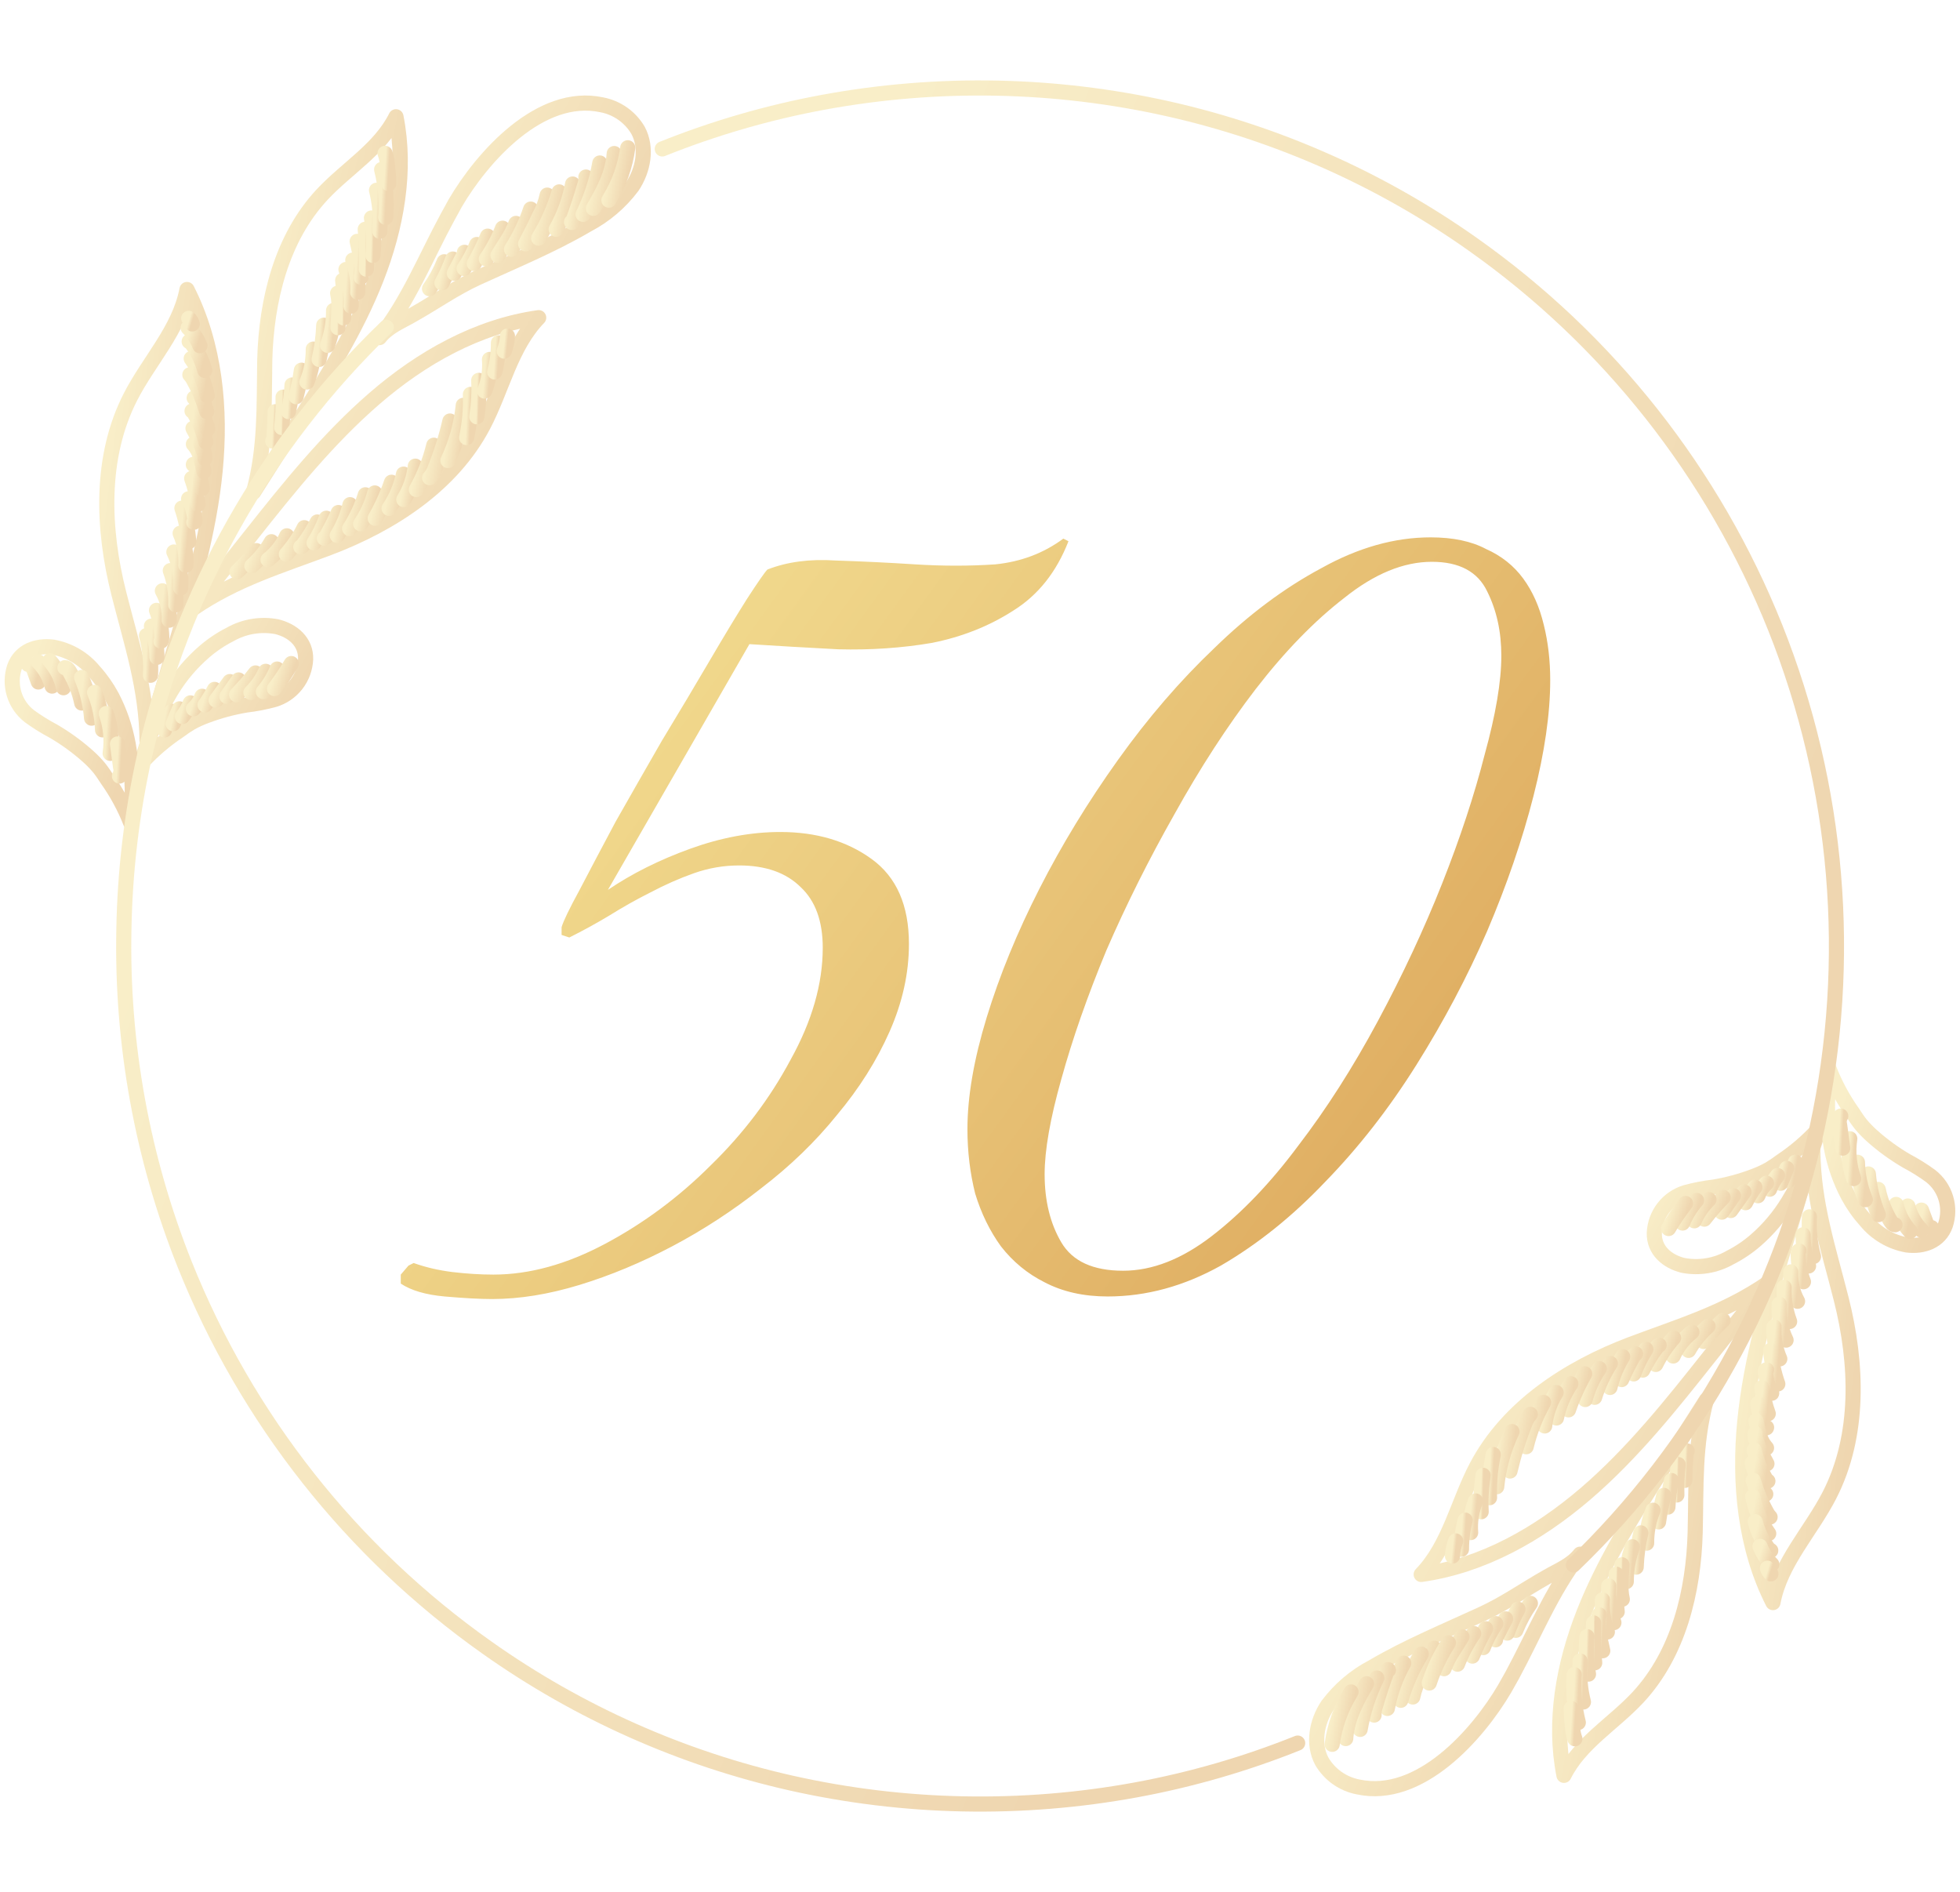 <?xml version="1.0" encoding="UTF-8"?> <svg xmlns="http://www.w3.org/2000/svg" width="259" height="250" viewBox="0 0 259 250" fill="none"> <g opacity="0.5"> <path d="M15.703 78.426C13.518 69.819 13.193 60.325 17.248 52.424C19.704 47.645 23.714 43.527 24.708 38.251C28.42 45.546 29.223 54.044 28.429 62.199C27.634 70.353 25.277 78.263 22.938 86.101C21.772 90.02 20.625 93.948 19.433 97.867C19.361 90.934 17.392 85.105 15.703 78.426Z" stroke="url(#paint0_linear_4140_3760)" stroke-width="2" stroke-linecap="round" stroke-linejoin="round"></path> <path d="M34.986 47.546C35.193 39.672 37.198 31.481 42.554 25.725C45.796 22.241 50.204 19.698 52.326 15.426C53.735 22.549 52.389 30.006 49.743 36.767C47.097 43.528 43.204 49.709 39.33 55.845C37.388 58.913 35.464 61.991 33.504 65.041C35.112 59.122 34.877 53.655 34.986 47.546Z" stroke="url(#paint1_linear_4140_3760)" stroke-width="2" stroke-linecap="round" stroke-linejoin="round"></path> <path d="M43.475 72.38C51.766 69.24 59.732 64.072 63.859 56.225C66.361 51.474 67.472 45.817 71.184 41.971C63.055 43.111 55.677 47.301 49.508 52.632C43.34 57.963 38.174 64.398 33.089 70.824C30.551 74.028 27.995 77.222 25.475 80.435C31.129 76.544 37.036 74.806 43.475 72.38Z" stroke="url(#paint2_linear_4140_3760)" stroke-width="2" stroke-linecap="round" stroke-linejoin="round"></path> <path d="M59.163 28.648C59.488 28.06 59.822 27.472 60.156 26.838C63.715 20.774 71.373 12.086 79.529 13.851C80.52 14.04 81.46 14.439 82.286 15.021C83.111 15.603 83.803 16.355 84.316 17.227C85.553 19.534 85.011 22.458 83.557 24.63C81.975 26.748 79.938 28.484 77.596 29.707C72.972 32.422 67.978 34.468 63.101 36.703C60.012 38.124 57.483 39.952 54.512 41.618C52.958 42.523 51.287 43.147 50.149 44.604C53.952 39.816 56.237 34.042 59.163 28.648Z" stroke="url(#paint3_linear_4140_3760)" stroke-width="2" stroke-linecap="round" stroke-linejoin="round"></path> <path d="M27.002 86.11C28.037 85.214 29.177 84.448 30.398 83.829C32.273 82.763 34.466 82.4 36.584 82.806C38.679 83.322 40.45 84.797 40.386 87.105C40.331 88.315 39.903 89.477 39.16 90.432C38.418 91.387 37.398 92.087 36.241 92.436C35.029 92.766 33.794 93.004 32.547 93.151C30.719 93.457 28.925 93.942 27.191 94.599C26.512 94.849 25.854 95.151 25.223 95.504C24.671 95.834 24.137 96.193 23.624 96.581C21.825 97.777 20.179 99.187 18.72 100.781C18.901 100.563 18.882 100.147 18.955 99.876C19.072 99.423 19.235 98.971 19.379 98.527C19.662 97.676 19.963 96.835 20.282 96.002C20.943 94.338 21.744 92.733 22.676 91.205C23.845 89.292 25.305 87.573 27.002 86.11Z" stroke="url(#paint4_linear_4140_3760)" stroke-width="2" stroke-linecap="round" stroke-linejoin="round"></path> <path d="M14.782 92.029C14.134 90.822 13.343 89.697 12.425 88.68C11.051 87.012 9.131 85.886 7.006 85.504C4.856 85.232 2.68 85.974 1.912 88.147C1.53 89.296 1.513 90.536 1.864 91.695C2.215 92.854 2.917 93.875 3.872 94.618C4.885 95.358 5.95 96.024 7.06 96.609C8.669 97.55 10.181 98.648 11.576 99.885C12.12 100.365 12.627 100.886 13.093 101.442C13.491 101.939 13.843 102.473 14.195 103.016C15.446 104.779 16.477 106.687 17.266 108.7C17.175 108.429 17.338 108.04 17.365 107.795C17.419 107.325 17.428 106.89 17.455 106.383C17.455 105.478 17.51 104.573 17.455 103.668C17.438 101.877 17.266 100.09 16.941 98.328C16.542 96.132 15.814 94.008 14.782 92.029Z" stroke="url(#paint5_linear_4140_3760)" stroke-width="2" stroke-linecap="round" stroke-linejoin="round"></path> <path d="M56.76 38.151C57.539 37.041 58.188 35.845 58.693 34.585" stroke="url(#paint6_linear_4140_3760)" stroke-width="2" stroke-linecap="round" stroke-linejoin="round"></path> <path d="M58.404 37.382C58.956 36.366 59.433 35.31 59.831 34.224" stroke="url(#paint7_linear_4140_3760)" stroke-width="2" stroke-linecap="round" stroke-linejoin="round"></path> <path d="M60.03 36.106C60.418 35.364 60.797 34.622 61.186 33.889C61.29 33.722 61.352 33.532 61.366 33.336" stroke="url(#paint8_linear_4140_3760)" stroke-width="2" stroke-linecap="round" stroke-linejoin="round"></path> <path d="M61.33 35.472C62.009 34.487 62.567 33.424 62.992 32.305" stroke="url(#paint9_linear_4140_3760)" stroke-width="2" stroke-linecap="round" stroke-linejoin="round"></path> <path d="M62.667 34.821C63.338 33.657 63.927 32.447 64.428 31.201" stroke="url(#paint10_linear_4140_3760)" stroke-width="2" stroke-linecap="round" stroke-linejoin="round"></path> <path d="M64.266 34.206C65.136 32.943 65.854 31.582 66.406 30.151" stroke="url(#paint11_linear_4140_3760)" stroke-width="2" stroke-linecap="round" stroke-linejoin="round"></path> <path d="M65.801 33.735L66.948 31.924C67.449 31.173 67.862 30.365 68.176 29.517" stroke="url(#paint12_linear_4140_3760)" stroke-width="2" stroke-linecap="round" stroke-linejoin="round"></path> <path d="M67.589 32.938C68.654 31.281 69.506 29.496 70.127 27.625" stroke="url(#paint13_linear_4140_3760)" stroke-width="2" stroke-linecap="round" stroke-linejoin="round"></path> <path d="M69.45 32.214C70.082 31.011 70.696 29.807 71.256 28.594C71.74 27.712 72.093 26.764 72.304 25.779" stroke="url(#paint14_linear_4140_3760)" stroke-width="2" stroke-linecap="round" stroke-linejoin="round"></path> <path d="M71.175 31.463C72.346 29.557 73.257 27.502 73.884 25.354" stroke="url(#paint15_linear_4140_3760)" stroke-width="2" stroke-linecap="round" stroke-linejoin="round"></path> <path d="M73.496 30.295C74.548 28.437 75.28 26.415 75.663 24.313" stroke="url(#paint16_linear_4140_3760)" stroke-width="2" stroke-linecap="round" stroke-linejoin="round"></path> <path d="M75.519 29.327C75.519 29.327 75.519 29.409 75.6 29.391C75.681 29.372 75.654 29.327 75.672 29.291C76.274 27.692 76.807 26.078 77.271 24.449C77.394 24.111 77.444 23.749 77.415 23.39" stroke="url(#paint17_linear_4140_3760)" stroke-width="2" stroke-linecap="round" stroke-linejoin="round"></path> <path d="M79.258 21.535C78.852 23.891 78.11 26.177 77.054 28.323" stroke="url(#paint18_linear_4140_3760)" stroke-width="2" stroke-linecap="round" stroke-linejoin="round"></path> <path d="M81.163 20.286C81.001 22.883 79.746 25.282 78.409 27.526" stroke="url(#paint19_linear_4140_3760)" stroke-width="2" stroke-linecap="round" stroke-linejoin="round"></path> <path d="M82.952 19.525C82.622 21.985 81.772 24.345 80.459 26.449" stroke="url(#paint20_linear_4140_3760)" stroke-width="2" stroke-linecap="round" stroke-linejoin="round"></path> <path d="M36.042 58.289C36.166 58.003 36.231 57.695 36.232 57.384C36.295 56.388 36.34 55.392 36.358 54.397" stroke="url(#paint21_linear_4140_3760)" stroke-width="2" stroke-linecap="round" stroke-linejoin="round"></path> <path d="M37.225 56.488C37.385 55.154 37.445 53.811 37.406 52.469" stroke="url(#paint22_linear_4140_3760)" stroke-width="2" stroke-linecap="round" stroke-linejoin="round"></path> <path d="M38.119 54.379C38.38 53.225 38.537 52.049 38.589 50.867" stroke="url(#paint23_linear_4140_3760)" stroke-width="2" stroke-linecap="round" stroke-linejoin="round"></path> <path d="M39.131 52.415C39.43 51.262 39.663 50.093 39.826 48.913" stroke="url(#paint24_linear_4140_3760)" stroke-width="2" stroke-linecap="round" stroke-linejoin="round"></path> <path d="M40.558 50.478C41.128 49.099 41.414 47.618 41.398 46.125" stroke="url(#paint25_linear_4140_3760)" stroke-width="2" stroke-linecap="round" stroke-linejoin="round"></path> <path d="M42.166 47.492C42.519 46.007 42.724 44.491 42.78 42.966" stroke="url(#paint26_linear_4140_3760)" stroke-width="2" stroke-linecap="round" stroke-linejoin="round"></path> <path d="M43.285 45.627C43.819 44.151 44.088 42.591 44.08 41.02" stroke="url(#paint27_linear_4140_3760)" stroke-width="2" stroke-linecap="round" stroke-linejoin="round"></path> <path d="M44.613 38.74C44.788 39.533 44.837 40.348 44.758 41.156C44.758 41.862 44.685 42.577 44.658 43.292" stroke="url(#paint28_linear_4140_3760)" stroke-width="2" stroke-linecap="round" stroke-linejoin="round"></path> <path d="M45.281 37.047C45.481 38.693 45.524 40.354 45.408 42.007" stroke="url(#paint29_linear_4140_3760)" stroke-width="2" stroke-linecap="round" stroke-linejoin="round"></path> <path d="M45.715 35.608C46.237 37.17 46.467 38.814 46.392 40.459" stroke="url(#paint30_linear_4140_3760)" stroke-width="2" stroke-linecap="round" stroke-linejoin="round"></path> <path d="M46.618 34.368C47.131 35.721 47.353 37.168 47.268 38.613" stroke="url(#paint31_linear_4140_3760)" stroke-width="2" stroke-linecap="round" stroke-linejoin="round"></path> <path d="M47.196 31.889C47.404 32.739 47.575 33.59 47.72 34.459C47.905 35.174 47.905 35.925 47.72 36.64" stroke="url(#paint32_linear_4140_3760)" stroke-width="2" stroke-linecap="round" stroke-linejoin="round"></path> <path d="M48.262 30.295C48.436 32.045 48.485 33.806 48.406 35.563" stroke="url(#paint33_linear_4140_3760)" stroke-width="2" stroke-linecap="round" stroke-linejoin="round"></path> <path d="M49.084 28.802C49.384 30.435 49.451 32.102 49.282 33.753" stroke="url(#paint34_linear_4140_3760)" stroke-width="2" stroke-linecap="round" stroke-linejoin="round"></path> <path d="M49.752 25.137C50.163 26.746 50.313 28.412 50.194 30.069C50.194 30.232 50.194 30.395 50.194 30.567" stroke="url(#paint35_linear_4140_3760)" stroke-width="2" stroke-linecap="round" stroke-linejoin="round"></path> <path d="M50.429 22.395C50.954 24.462 51.137 26.603 50.971 28.73" stroke="url(#paint36_linear_4140_3760)" stroke-width="2" stroke-linecap="round" stroke-linejoin="round"></path> <path d="M50.881 20.259C51.013 20.611 51.101 20.979 51.143 21.354C51.268 22.321 51.343 23.294 51.369 24.268" stroke="url(#paint37_linear_4140_3760)" stroke-width="2" stroke-linecap="round" stroke-linejoin="round"></path> <path d="M31.31 75.548C32.245 74.694 33.104 73.758 33.875 72.751" stroke="url(#paint38_linear_4140_3760)" stroke-width="2" stroke-linecap="round" stroke-linejoin="round"></path> <path d="M33.279 74.769C34.309 73.854 35.181 72.774 35.862 71.575" stroke="url(#paint39_linear_4140_3760)" stroke-width="2" stroke-linecap="round" stroke-linejoin="round"></path> <path d="M35.419 73.955C36.491 73.123 37.342 72.038 37.894 70.796" stroke="url(#paint40_linear_4140_3760)" stroke-width="2" stroke-linecap="round" stroke-linejoin="round"></path> <path d="M37.84 73.222C38.781 72.168 39.574 70.989 40.197 69.72" stroke="url(#paint41_linear_4140_3760)" stroke-width="2" stroke-linecap="round" stroke-linejoin="round"></path> <path d="M39.745 72.263C39.879 72.212 39.991 72.116 40.061 71.991C40.777 71.046 41.4 70.034 41.922 68.968" stroke="url(#paint42_linear_4140_3760)" stroke-width="2" stroke-linecap="round" stroke-linejoin="round"></path> <path d="M41.497 71.72C42.155 70.701 42.697 69.611 43.114 68.471" stroke="url(#paint43_linear_4140_3760)" stroke-width="2" stroke-linecap="round" stroke-linejoin="round"></path> <path d="M42.861 71.122C43.057 70.944 43.217 70.729 43.331 70.489C43.839 69.591 44.297 68.667 44.703 67.719" stroke="url(#paint44_linear_4140_3760)" stroke-width="2" stroke-linecap="round" stroke-linejoin="round"></path> <path d="M44.568 70.742C45.344 69.488 45.912 68.116 46.248 66.679" stroke="url(#paint45_linear_4140_3760)" stroke-width="2" stroke-linecap="round" stroke-linejoin="round"></path> <path d="M46.194 69.846C47.093 68.462 47.793 66.957 48.271 65.376" stroke="url(#paint46_linear_4140_3760)" stroke-width="2" stroke-linecap="round" stroke-linejoin="round"></path> <path d="M47.657 69.213C48.507 67.97 49.137 66.589 49.517 65.131" stroke="url(#paint47_linear_4140_3760)" stroke-width="2" stroke-linecap="round" stroke-linejoin="round"></path> <path d="M49.58 68.48C50.448 66.966 51.168 65.372 51.73 63.719" stroke="url(#paint48_linear_4140_3760)" stroke-width="2" stroke-linecap="round" stroke-linejoin="round"></path> <path d="M51.414 67.167C52.343 65.801 52.991 64.262 53.319 62.642" stroke="url(#paint49_linear_4140_3760)" stroke-width="2" stroke-linecap="round" stroke-linejoin="round"></path> <path d="M53.356 66.009C54.188 64.671 54.707 63.161 54.873 61.592" stroke="url(#paint50_linear_4140_3760)" stroke-width="2" stroke-linecap="round" stroke-linejoin="round"></path> <path d="M55.017 64.688C56.049 62.847 56.824 60.874 57.32 58.823" stroke="url(#paint51_linear_4140_3760)" stroke-width="2" stroke-linecap="round" stroke-linejoin="round"></path> <path d="M56.769 63.122C57.108 62.76 57.361 62.327 57.51 61.855C58.316 59.832 58.965 57.75 59.452 55.628" stroke="url(#paint52_linear_4140_3760)" stroke-width="2" stroke-linecap="round" stroke-linejoin="round"></path> <path d="M59.19 60.85C60.279 58.553 60.964 56.086 61.213 53.555" stroke="url(#paint53_linear_4140_3760)" stroke-width="2" stroke-linecap="round" stroke-linejoin="round"></path> <path d="M62.161 52.107C62.227 54.024 62.06 55.942 61.665 57.818" stroke="url(#paint54_linear_4140_3760)" stroke-width="2" stroke-linecap="round" stroke-linejoin="round"></path> <path d="M63.263 50.252C63.304 51.027 63.304 51.803 63.263 52.578C63.218 53.411 63.128 54.243 63.01 55.067" stroke="url(#paint55_linear_4140_3760)" stroke-width="2" stroke-linecap="round" stroke-linejoin="round"></path> <path d="M64.681 47.492C64.797 48.917 64.574 50.35 64.031 51.673" stroke="url(#paint56_linear_4140_3760)" stroke-width="2" stroke-linecap="round" stroke-linejoin="round"></path> <path d="M65.864 45.301C65.869 46.599 65.705 47.892 65.376 49.148" stroke="url(#paint57_linear_4140_3760)" stroke-width="2" stroke-linecap="round" stroke-linejoin="round"></path> <path d="M67.056 44.405C67.021 45.087 66.877 45.759 66.632 46.396" stroke="url(#paint58_linear_4140_3760)" stroke-width="2" stroke-linecap="round" stroke-linejoin="round"></path> <path d="M19.885 89.223C19.984 87.456 19.804 85.685 19.352 83.974" stroke="url(#paint59_linear_4140_3760)" stroke-width="2" stroke-linecap="round" stroke-linejoin="round"></path> <path d="M20.011 82.725C20.489 84.048 20.734 85.445 20.734 86.852" stroke="url(#paint60_linear_4140_3760)" stroke-width="2" stroke-linecap="round" stroke-linejoin="round"></path> <path d="M20.68 80.644C21.104 81.745 21.339 82.911 21.375 84.092C21.393 84.308 21.359 84.525 21.276 84.725" stroke="url(#paint61_linear_4140_3760)" stroke-width="2" stroke-linecap="round" stroke-linejoin="round"></path> <path d="M21.456 78.064C22.114 79.248 22.427 80.593 22.359 81.947" stroke="url(#paint62_linear_4140_3760)" stroke-width="2" stroke-linecap="round" stroke-linejoin="round"></path> <path d="M22.504 75.394C23.042 76.84 23.287 78.378 23.227 79.919" stroke="url(#paint63_linear_4140_3760)" stroke-width="2" stroke-linecap="round" stroke-linejoin="round"></path> <path d="M22.974 72.933C23.687 74.409 23.998 76.048 23.877 77.684" stroke="url(#paint64_linear_4140_3760)" stroke-width="2" stroke-linecap="round" stroke-linejoin="round"></path> <path d="M23.805 70.462C24.384 71.792 24.643 73.24 24.563 74.689" stroke="url(#paint65_linear_4140_3760)" stroke-width="2" stroke-linecap="round" stroke-linejoin="round"></path> <path d="M24.039 67.14C24.533 68.576 24.836 70.07 24.942 71.584" stroke="url(#paint66_linear_4140_3760)" stroke-width="2" stroke-linecap="round" stroke-linejoin="round"></path> <path d="M24.942 65.973C24.942 65.973 24.879 65.9 24.942 65.9C25.006 65.9 25.024 65.9 25.042 65.991C25.43 66.888 25.674 67.841 25.764 68.815C25.768 68.838 25.767 68.862 25.761 68.885C25.754 68.908 25.743 68.93 25.727 68.948C25.712 68.966 25.693 68.981 25.671 68.99C25.649 69 25.626 69.005 25.602 69.005" stroke="url(#paint67_linear_4140_3760)" stroke-width="2" stroke-linecap="round" stroke-linejoin="round"></path> <path d="M25.331 63.212C25.731 64.323 26.015 65.473 26.18 66.642" stroke="url(#paint68_linear_4140_3760)" stroke-width="2" stroke-linecap="round" stroke-linejoin="round"></path> <path d="M25.548 61.393C25.548 61.275 25.737 61.348 25.791 61.456C26.275 62.429 26.581 63.48 26.695 64.561" stroke="url(#paint69_linear_4140_3760)" stroke-width="2" stroke-linecap="round" stroke-linejoin="round"></path> <path d="M25.557 58.687C26.066 59.257 26.412 59.955 26.559 60.705C26.704 61.221 26.848 61.746 26.948 62.271" stroke="url(#paint70_linear_4140_3760)" stroke-width="2" stroke-linecap="round" stroke-linejoin="round"></path> <path d="M25.502 56.596C26.047 57.559 26.515 58.564 26.902 59.601C27.051 59.91 27.114 60.254 27.083 60.596" stroke="url(#paint71_linear_4140_3760)" stroke-width="2" stroke-linecap="round" stroke-linejoin="round"></path> <path d="M25.376 54.307C25.466 54.307 25.538 54.379 25.584 54.452C26.317 55.678 26.861 57.008 27.2 58.398" stroke="url(#paint72_linear_4140_3760)" stroke-width="2" stroke-linecap="round" stroke-linejoin="round"></path> <path d="M25.656 52.587C25.746 52.587 25.809 52.668 25.846 52.75C26.423 53.848 26.915 54.988 27.318 56.162C27.399 56.347 27.433 56.549 27.417 56.75" stroke="url(#paint73_linear_4140_3760)" stroke-width="2" stroke-linecap="round" stroke-linejoin="round"></path> <path d="M25.087 49.519C25.259 49.688 25.402 49.883 25.512 50.098C26.266 51.453 26.871 52.885 27.318 54.37" stroke="url(#paint74_linear_4140_3760)" stroke-width="2" stroke-linecap="round" stroke-linejoin="round"></path> <path d="M25.268 47.374C26.306 48.84 27.026 50.508 27.381 52.27" stroke="url(#paint75_linear_4140_3760)" stroke-width="2" stroke-linecap="round" stroke-linejoin="round"></path> <path d="M24.997 45.129C24.997 45.129 25.096 45.129 25.123 45.129C26.032 46.246 26.691 47.546 27.056 48.94" stroke="url(#paint76_linear_4140_3760)" stroke-width="2" stroke-linecap="round" stroke-linejoin="round"></path> <path d="M24.861 43.31C25.534 43.987 26.062 44.794 26.415 45.681" stroke="url(#paint77_linear_4140_3760)" stroke-width="2" stroke-linecap="round" stroke-linejoin="round"></path> <path d="M24.942 42.061C25.16 42.262 25.32 42.519 25.403 42.803" stroke="url(#paint78_linear_4140_3760)" stroke-width="2" stroke-linecap="round" stroke-linejoin="round"></path> <path d="M21.745 96.446C22.002 95.602 22.322 94.779 22.703 93.984" stroke="url(#paint79_linear_4140_3760)" stroke-width="2" stroke-linecap="round" stroke-linejoin="round"></path> <path d="M22.892 95.622L23.705 93.658" stroke="url(#paint80_linear_4140_3760)" stroke-width="2" stroke-linecap="round" stroke-linejoin="round"></path> <path d="M24.102 94.681C24.546 94.138 24.9 93.526 25.15 92.871" stroke="url(#paint81_linear_4140_3760)" stroke-width="2" stroke-linecap="round" stroke-linejoin="round"></path> <path d="M25.557 93.649C26.061 93.195 26.452 92.627 26.695 91.993" stroke="url(#paint82_linear_4140_3760)" stroke-width="2" stroke-linecap="round" stroke-linejoin="round"></path> <path d="M27.092 93.142C27.56 92.491 27.977 91.804 28.338 91.088" stroke="url(#paint83_linear_4140_3760)" stroke-width="2" stroke-linecap="round" stroke-linejoin="round"></path> <path d="M28.555 92.518L30.361 90.056" stroke="url(#paint84_linear_4140_3760)" stroke-width="2" stroke-linecap="round" stroke-linejoin="round"></path> <path d="M29.982 92.011L31.517 89.839" stroke="url(#paint85_linear_4140_3760)" stroke-width="2" stroke-linecap="round" stroke-linejoin="round"></path> <path d="M31.265 91.784C32.15 90.877 32.982 89.919 33.757 88.915" stroke="url(#paint86_linear_4140_3760)" stroke-width="2" stroke-linecap="round" stroke-linejoin="round"></path> <path d="M33.161 91.495C33.988 90.702 34.648 89.751 35.103 88.698" stroke="url(#paint87_linear_4140_3760)" stroke-width="2" stroke-linecap="round" stroke-linejoin="round"></path> <path d="M34.805 91.387C35.567 90.497 36.177 89.488 36.611 88.4" stroke="url(#paint88_linear_4140_3760)" stroke-width="2" stroke-linecap="round" stroke-linejoin="round"></path> <path d="M36.268 90.988C37.08 89.934 37.822 88.827 38.49 87.676" stroke="url(#paint89_linear_4140_3760)" stroke-width="2" stroke-linecap="round" stroke-linejoin="round"></path> <path d="M3.728 87.793C4.008 87.63 4.278 88.001 4.396 88.3C4.613 88.897 4.838 89.504 5.064 90.11" stroke="url(#paint90_linear_4140_3760)" stroke-width="2" stroke-linecap="round" stroke-linejoin="round"></path> <path d="M5.073 87.459C5.946 88.345 6.57 89.447 6.88 90.653" stroke="url(#paint91_linear_4140_3760)" stroke-width="2" stroke-linecap="round" stroke-linejoin="round"></path> <path d="M6.581 87.314C7.483 88.321 8.106 89.547 8.388 90.87" stroke="url(#paint92_linear_4140_3760)" stroke-width="2" stroke-linecap="round" stroke-linejoin="round"></path> <path d="M8.577 88.219C8.866 88.219 9.065 88.535 9.219 88.789C9.964 90.061 10.498 91.445 10.799 92.889" stroke="url(#paint93_linear_4140_3760)" stroke-width="2" stroke-linecap="round" stroke-linejoin="round"></path> <path d="M10.781 89.513C11.506 91.223 11.951 93.038 12.1 94.889" stroke="url(#paint94_linear_4140_3760)" stroke-width="2" stroke-linecap="round" stroke-linejoin="round"></path> <path d="M12.497 91.486C13.15 93.056 13.505 94.735 13.545 96.436" stroke="url(#paint95_linear_4140_3760)" stroke-width="2" stroke-linecap="round" stroke-linejoin="round"></path> <path d="M14.041 94.273C14.64 95.961 14.817 97.769 14.556 99.541" stroke="url(#paint96_linear_4140_3760)" stroke-width="2" stroke-linecap="round" stroke-linejoin="round"></path> <path d="M15.523 98.301C15.667 99.332 15.803 100.364 15.938 101.396C15.989 101.587 16.002 101.786 15.975 101.982C15.949 102.177 15.884 102.366 15.785 102.536" stroke="url(#paint97_linear_4140_3760)" stroke-width="2" stroke-linecap="round" stroke-linejoin="round"></path> <path d="M243.288 171.583C245.473 180.181 245.798 189.684 241.743 197.576C239.287 202.354 235.277 206.472 234.283 211.749C230.571 204.454 229.768 195.956 230.562 187.801C231.357 179.647 233.714 171.746 236.054 163.899C237.219 159.98 238.366 156.052 239.558 152.133C239.63 159.048 241.599 164.894 243.288 171.583Z" stroke="url(#paint98_linear_4140_3760)" stroke-width="2" stroke-linecap="round" stroke-linejoin="round"></path> <path d="M224.006 202.454C223.798 210.328 221.793 218.519 216.437 224.275C213.195 227.759 208.787 230.302 206.665 234.574C205.256 227.452 206.602 219.994 209.248 213.233C211.894 206.472 215.787 200.291 219.661 194.155C221.603 191.087 223.527 188.009 225.487 184.959C223.879 190.878 224.159 196.345 224.006 202.454Z" stroke="url(#paint99_linear_4140_3760)" stroke-width="2" stroke-linecap="round" stroke-linejoin="round"></path> <path d="M215.507 177.619C207.216 180.76 199.25 185.928 195.123 193.775C192.621 198.526 191.51 204.183 187.798 208.029C195.927 206.889 203.305 202.698 209.519 197.368C215.733 192.037 220.853 185.602 225.938 179.176C228.476 175.972 231.032 172.786 233.552 169.564C227.862 173.456 221.955 175.194 215.507 177.619Z" stroke="url(#paint100_linear_4140_3760)" stroke-width="2" stroke-linecap="round" stroke-linejoin="round"></path> <path d="M199.828 221.351C199.503 221.94 199.169 222.528 198.835 223.116C195.276 229.18 187.618 237.868 179.462 236.104C178.471 235.914 177.531 235.515 176.705 234.933C175.88 234.351 175.188 233.599 174.675 232.728C173.438 230.42 173.98 227.497 175.434 225.325C177.016 223.206 179.053 221.471 181.395 220.247C186.019 217.532 191.013 215.487 195.845 213.251C198.934 211.83 201.463 210.011 204.434 208.337C205.988 207.432 207.658 206.807 208.796 205.35C205.039 210.183 202.754 215.957 199.828 221.351Z" stroke="url(#paint101_linear_4140_3760)" stroke-width="2" stroke-linecap="round" stroke-linejoin="round"></path> <path d="M231.989 163.89C230.954 164.786 229.814 165.552 228.593 166.171C226.718 167.237 224.525 167.6 222.407 167.194C220.312 166.678 218.541 165.202 218.605 162.895C218.66 161.685 219.088 160.523 219.831 159.568C220.573 158.613 221.593 157.913 222.75 157.564C223.962 157.234 225.197 156.995 226.444 156.849C228.273 156.547 230.067 156.062 231.8 155.401C232.479 155.151 233.137 154.849 233.769 154.496C234.321 154.166 234.854 153.807 235.367 153.419C237.166 152.223 238.812 150.813 240.271 149.219C240.091 149.436 240.109 149.853 240.036 150.124C239.919 150.577 239.756 151.029 239.612 151.473C239.335 152.324 239.034 153.165 238.709 153.998C238.041 155.671 237.228 157.282 236.279 158.813C235.119 160.717 233.672 162.43 231.989 163.89Z" stroke="url(#paint102_linear_4140_3760)" stroke-width="2" stroke-linecap="round" stroke-linejoin="round"></path> <path d="M244.209 157.971C244.857 159.178 245.648 160.303 246.566 161.319C247.94 162.988 249.86 164.114 251.985 164.496C254.135 164.768 256.311 164.026 257.079 161.853C257.461 160.704 257.478 159.464 257.127 158.305C256.776 157.146 256.074 156.125 255.119 155.382C254.106 154.642 253.041 153.976 251.931 153.391C250.321 152.452 248.808 151.355 247.415 150.115C246.871 149.635 246.364 149.114 245.898 148.558C245.501 148.061 245.148 147.527 244.796 146.984C243.546 145.221 242.514 143.313 241.725 141.3C241.816 141.571 241.653 141.96 241.626 142.205C241.572 142.675 241.563 143.11 241.536 143.617C241.536 144.522 241.481 145.427 241.491 146.332C241.508 148.123 241.68 149.91 242.005 151.672C242.418 153.871 243.161 155.995 244.209 157.971Z" stroke="url(#paint103_linear_4140_3760)" stroke-width="2" stroke-linecap="round" stroke-linejoin="round"></path> <path d="M202.231 211.849C201.452 212.959 200.803 214.155 200.298 215.415" stroke="url(#paint104_linear_4140_3760)" stroke-width="2" stroke-linecap="round" stroke-linejoin="round"></path> <path d="M200.587 212.618C200.035 213.634 199.558 214.69 199.16 215.776" stroke="url(#paint105_linear_4140_3760)" stroke-width="2" stroke-linecap="round" stroke-linejoin="round"></path> <path d="M198.961 213.894C198.573 214.636 198.193 215.378 197.805 216.111C197.701 216.278 197.639 216.468 197.625 216.664" stroke="url(#paint106_linear_4140_3760)" stroke-width="2" stroke-linecap="round" stroke-linejoin="round"></path> <path d="M197.661 214.527C196.982 215.513 196.424 216.576 195.999 217.695" stroke="url(#paint107_linear_4140_3760)" stroke-width="2" stroke-linecap="round" stroke-linejoin="round"></path> <path d="M196.324 215.197C195.653 216.361 195.064 217.571 194.563 218.817" stroke="url(#paint108_linear_4140_3760)" stroke-width="2" stroke-linecap="round" stroke-linejoin="round"></path> <path d="M194.734 215.831C193.865 217.093 193.146 218.454 192.594 219.885" stroke="url(#paint109_linear_4140_3760)" stroke-width="2" stroke-linecap="round" stroke-linejoin="round"></path> <path d="M193.19 216.265L192.043 218.075C191.542 218.827 191.129 219.635 190.815 220.483" stroke="url(#paint110_linear_4140_3760)" stroke-width="2" stroke-linecap="round" stroke-linejoin="round"></path> <path d="M189.541 217.786C188.909 218.989 188.295 220.193 187.735 221.406C187.251 222.288 186.899 223.236 186.687 224.221" stroke="url(#paint111_linear_4140_3760)" stroke-width="2" stroke-linecap="round" stroke-linejoin="round"></path> <path d="M187.816 218.546C186.646 220.452 185.734 222.507 185.107 224.655" stroke="url(#paint112_linear_4140_3760)" stroke-width="2" stroke-linecap="round" stroke-linejoin="round"></path> <path d="M185.495 219.75C184.443 221.608 183.711 223.63 183.328 225.732" stroke="url(#paint113_linear_4140_3760)" stroke-width="2" stroke-linecap="round" stroke-linejoin="round"></path> <path d="M183.472 220.673C183.472 220.627 183.472 220.591 183.391 220.609C183.357 220.634 183.332 220.669 183.319 220.709C182.717 222.314 182.184 223.928 181.72 225.551C181.596 225.889 181.547 226.25 181.576 226.61" stroke="url(#paint114_linear_4140_3760)" stroke-width="2" stroke-linecap="round" stroke-linejoin="round"></path> <path d="M179.733 228.501C180.139 226.144 180.881 223.858 181.937 221.713" stroke="url(#paint115_linear_4140_3760)" stroke-width="2" stroke-linecap="round" stroke-linejoin="round"></path> <path d="M177.828 229.714C177.99 227.117 179.245 224.718 180.582 222.474" stroke="url(#paint116_linear_4140_3760)" stroke-width="2" stroke-linecap="round" stroke-linejoin="round"></path> <path d="M176.039 230.474C176.369 228.015 177.219 225.655 178.532 223.551" stroke="url(#paint117_linear_4140_3760)" stroke-width="2" stroke-linecap="round" stroke-linejoin="round"></path> <path d="M222.949 191.711C222.825 191.996 222.76 192.304 222.759 192.616C222.696 193.612 222.651 194.607 222.633 195.603" stroke="url(#paint118_linear_4140_3760)" stroke-width="2" stroke-linecap="round" stroke-linejoin="round"></path> <path d="M221.766 193.512C221.606 194.845 221.546 196.189 221.585 197.531" stroke="url(#paint119_linear_4140_3760)" stroke-width="2" stroke-linecap="round" stroke-linejoin="round"></path> <path d="M220.872 195.621C220.611 196.775 220.454 197.95 220.402 199.133" stroke="url(#paint120_linear_4140_3760)" stroke-width="2" stroke-linecap="round" stroke-linejoin="round"></path> <path d="M219.86 197.585C219.561 198.738 219.329 199.907 219.165 201.087" stroke="url(#paint121_linear_4140_3760)" stroke-width="2" stroke-linecap="round" stroke-linejoin="round"></path> <path d="M218.433 199.54C217.863 200.92 217.577 202.4 217.593 203.893" stroke="url(#paint122_linear_4140_3760)" stroke-width="2" stroke-linecap="round" stroke-linejoin="round"></path> <path d="M216.825 202.536C216.472 204.02 216.267 205.536 216.211 207.061" stroke="url(#paint123_linear_4140_3760)" stroke-width="2" stroke-linecap="round" stroke-linejoin="round"></path> <path d="M215.706 204.373C215.174 205.85 214.902 207.409 214.902 208.979" stroke="url(#paint124_linear_4140_3760)" stroke-width="2" stroke-linecap="round" stroke-linejoin="round"></path> <path d="M214.378 211.305C214.203 210.513 214.154 209.697 214.233 208.889C214.233 208.183 214.306 207.468 214.333 206.753" stroke="url(#paint125_linear_4140_3760)" stroke-width="2" stroke-linecap="round" stroke-linejoin="round"></path> <path d="M213.701 212.953C213.5 211.307 213.458 209.647 213.574 207.993" stroke="url(#paint126_linear_4140_3760)" stroke-width="2" stroke-linecap="round" stroke-linejoin="round"></path> <path d="M213.267 214.392C212.745 212.83 212.515 211.186 212.59 209.541" stroke="url(#paint127_linear_4140_3760)" stroke-width="2" stroke-linecap="round" stroke-linejoin="round"></path> <path d="M212.4 215.631C211.887 214.278 211.665 212.832 211.75 211.387" stroke="url(#paint128_linear_4140_3760)" stroke-width="2" stroke-linecap="round" stroke-linejoin="round"></path> <path d="M211.795 218.111C211.587 217.261 211.416 216.41 211.271 215.541C211.1 214.822 211.116 214.071 211.316 213.36" stroke="url(#paint129_linear_4140_3760)" stroke-width="2" stroke-linecap="round" stroke-linejoin="round"></path> <path d="M210.729 219.704C210.555 217.954 210.506 216.194 210.585 214.437" stroke="url(#paint130_linear_4140_3760)" stroke-width="2" stroke-linecap="round" stroke-linejoin="round"></path> <path d="M209.907 221.198C209.607 219.565 209.54 217.898 209.709 216.247" stroke="url(#paint131_linear_4140_3760)" stroke-width="2" stroke-linecap="round" stroke-linejoin="round"></path> <path d="M209.239 224.881C208.828 223.271 208.678 221.606 208.797 219.948C208.797 219.786 208.797 219.623 208.797 219.451" stroke="url(#paint132_linear_4140_3760)" stroke-width="2" stroke-linecap="round" stroke-linejoin="round"></path> <path d="M208.562 227.596C208.037 225.528 207.854 223.388 208.02 221.261" stroke="url(#paint133_linear_4140_3760)" stroke-width="2" stroke-linecap="round" stroke-linejoin="round"></path> <path d="M208.11 229.741C207.978 229.389 207.89 229.021 207.848 228.646C207.723 227.679 207.647 226.707 207.622 225.732" stroke="url(#paint134_linear_4140_3760)" stroke-width="2" stroke-linecap="round" stroke-linejoin="round"></path> <path d="M227.681 174.452C226.745 175.306 225.887 176.242 225.116 177.248" stroke="url(#paint135_linear_4140_3760)" stroke-width="2" stroke-linecap="round" stroke-linejoin="round"></path> <path d="M225.712 175.23C224.682 176.146 223.81 177.225 223.129 178.425" stroke="url(#paint136_linear_4140_3760)" stroke-width="2" stroke-linecap="round" stroke-linejoin="round"></path> <path d="M223.572 176.008C222.5 176.84 221.65 177.926 221.097 179.167" stroke="url(#paint137_linear_4140_3760)" stroke-width="2" stroke-linecap="round" stroke-linejoin="round"></path> <path d="M221.152 176.778C220.211 177.833 219.417 179.011 218.794 180.28" stroke="url(#paint138_linear_4140_3760)" stroke-width="2" stroke-linecap="round" stroke-linejoin="round"></path> <path d="M219.246 177.737C219.112 177.788 219 177.884 218.93 178.009C218.214 178.954 217.591 179.966 217.069 181.032" stroke="url(#paint139_linear_4140_3760)" stroke-width="2" stroke-linecap="round" stroke-linejoin="round"></path> <path d="M217.494 178.28C216.836 179.3 216.294 180.389 215.877 181.529" stroke="url(#paint140_linear_4140_3760)" stroke-width="2" stroke-linecap="round" stroke-linejoin="round"></path> <path d="M216.13 178.877C215.934 179.056 215.774 179.271 215.66 179.511C215.154 180.409 214.696 181.334 214.288 182.28" stroke="url(#paint141_linear_4140_3760)" stroke-width="2" stroke-linecap="round" stroke-linejoin="round"></path> <path d="M214.423 179.258C213.646 180.512 213.079 181.884 212.743 183.321" stroke="url(#paint142_linear_4140_3760)" stroke-width="2" stroke-linecap="round" stroke-linejoin="round"></path> <path d="M212.797 180.154C211.898 181.538 211.198 183.044 210.72 184.625" stroke="url(#paint143_linear_4140_3760)" stroke-width="2" stroke-linecap="round" stroke-linejoin="round"></path> <path d="M211.334 180.833C210.484 182.075 209.854 183.456 209.474 184.914" stroke="url(#paint144_linear_4140_3760)" stroke-width="2" stroke-linecap="round" stroke-linejoin="round"></path> <path d="M209.411 181.521C208.543 183.034 207.823 184.629 207.261 186.281" stroke="url(#paint145_linear_4140_3760)" stroke-width="2" stroke-linecap="round" stroke-linejoin="round"></path> <path d="M207.577 182.833C206.648 184.199 206.001 185.737 205.672 187.358" stroke="url(#paint146_linear_4140_3760)" stroke-width="2" stroke-linecap="round" stroke-linejoin="round"></path> <path d="M205.635 183.991C204.803 185.329 204.284 186.84 204.118 188.408" stroke="url(#paint147_linear_4140_3760)" stroke-width="2" stroke-linecap="round" stroke-linejoin="round"></path> <path d="M203.974 185.294C202.942 187.135 202.167 189.108 201.671 191.159" stroke="url(#paint148_linear_4140_3760)" stroke-width="2" stroke-linecap="round" stroke-linejoin="round"></path> <path d="M202.222 186.869C201.883 187.23 201.63 187.664 201.481 188.136C200.675 190.159 200.026 192.241 199.539 194.363" stroke="url(#paint149_linear_4140_3760)" stroke-width="2" stroke-linecap="round" stroke-linejoin="round"></path> <path d="M199.801 189.15C198.712 191.446 198.027 193.914 197.778 196.445" stroke="url(#paint150_linear_4140_3760)" stroke-width="2" stroke-linecap="round" stroke-linejoin="round"></path> <path d="M196.83 197.892C196.764 195.976 196.931 194.058 197.327 192.182" stroke="url(#paint151_linear_4140_3760)" stroke-width="2" stroke-linecap="round" stroke-linejoin="round"></path> <path d="M195.728 199.748C195.687 198.973 195.687 198.197 195.728 197.422C195.773 196.589 195.863 195.757 195.981 194.933" stroke="url(#paint152_linear_4140_3760)" stroke-width="2" stroke-linecap="round" stroke-linejoin="round"></path> <path d="M194.337 202.499C194.221 201.074 194.444 199.641 194.987 198.318" stroke="url(#paint153_linear_4140_3760)" stroke-width="2" stroke-linecap="round" stroke-linejoin="round"></path> <path d="M193.127 204.699C193.122 203.401 193.286 202.108 193.615 200.852" stroke="url(#paint154_linear_4140_3760)" stroke-width="2" stroke-linecap="round" stroke-linejoin="round"></path> <path d="M191.935 205.595C191.97 204.913 192.114 204.241 192.359 203.604" stroke="url(#paint155_linear_4140_3760)" stroke-width="2" stroke-linecap="round" stroke-linejoin="round"></path> <path d="M239.106 160.776C239.007 162.543 239.187 164.315 239.639 166.026" stroke="url(#paint156_linear_4140_3760)" stroke-width="2" stroke-linecap="round" stroke-linejoin="round"></path> <path d="M238.989 167.275C238.511 165.952 238.266 164.555 238.266 163.148" stroke="url(#paint157_linear_4140_3760)" stroke-width="2" stroke-linecap="round" stroke-linejoin="round"></path> <path d="M238.311 169.356C237.887 168.254 237.652 167.088 237.616 165.908C237.598 165.692 237.632 165.475 237.715 165.274" stroke="url(#paint158_linear_4140_3760)" stroke-width="2" stroke-linecap="round" stroke-linejoin="round"></path> <path d="M237.535 171.936C236.877 170.752 236.564 169.407 236.632 168.053" stroke="url(#paint159_linear_4140_3760)" stroke-width="2" stroke-linecap="round" stroke-linejoin="round"></path> <path d="M236.487 174.606C235.949 173.16 235.704 171.622 235.764 170.081" stroke="url(#paint160_linear_4140_3760)" stroke-width="2" stroke-linecap="round" stroke-linejoin="round"></path> <path d="M236.017 177.067C235.304 175.591 234.993 173.952 235.114 172.316" stroke="url(#paint161_linear_4140_3760)" stroke-width="2" stroke-linecap="round" stroke-linejoin="round"></path> <path d="M235.187 179.547C234.608 178.214 234.349 176.763 234.428 175.312" stroke="url(#paint162_linear_4140_3760)" stroke-width="2" stroke-linecap="round" stroke-linejoin="round"></path> <path d="M234.925 182.86C234.416 181.427 234.097 179.932 233.976 178.416" stroke="url(#paint163_linear_4140_3760)" stroke-width="2" stroke-linecap="round" stroke-linejoin="round"></path> <path d="M234.094 184.027C234.094 184.027 234.157 184.099 234.094 184.099C234.03 184.099 234.012 184.054 233.994 184.009C233.606 183.112 233.363 182.159 233.272 181.185C233.268 181.162 233.269 181.137 233.275 181.114C233.282 181.091 233.293 181.07 233.309 181.052C233.324 181.034 233.343 181.019 233.365 181.01C233.387 181 233.411 180.995 233.434 180.995" stroke="url(#paint164_linear_4140_3760)" stroke-width="2" stroke-linecap="round" stroke-linejoin="round"></path> <path d="M233.66 186.788C233.26 185.677 232.976 184.527 232.811 183.357" stroke="url(#paint165_linear_4140_3760)" stroke-width="2" stroke-linecap="round" stroke-linejoin="round"></path> <path d="M233.443 188.607C233.443 188.724 233.254 188.652 233.2 188.543C232.716 187.571 232.41 186.519 232.296 185.439" stroke="url(#paint166_linear_4140_3760)" stroke-width="2" stroke-linecap="round" stroke-linejoin="round"></path> <path d="M233.434 191.313C232.925 190.743 232.579 190.045 232.432 189.295C232.287 188.779 232.143 188.254 232.043 187.729" stroke="url(#paint167_linear_4140_3760)" stroke-width="2" stroke-linecap="round" stroke-linejoin="round"></path> <path d="M233.489 193.404C232.944 192.44 232.476 191.436 232.089 190.399C231.94 190.089 231.877 189.745 231.908 189.403" stroke="url(#paint168_linear_4140_3760)" stroke-width="2" stroke-linecap="round" stroke-linejoin="round"></path> <path d="M233.615 195.693C233.525 195.693 233.452 195.621 233.407 195.549C232.674 194.322 232.129 192.992 231.791 191.603" stroke="url(#paint169_linear_4140_3760)" stroke-width="2" stroke-linecap="round" stroke-linejoin="round"></path> <path d="M233.335 197.413C233.245 197.413 233.182 197.331 233.145 197.25C232.568 196.152 232.076 195.011 231.673 193.838C231.592 193.653 231.558 193.451 231.574 193.25" stroke="url(#paint170_linear_4140_3760)" stroke-width="2" stroke-linecap="round" stroke-linejoin="round"></path> <path d="M233.904 200.445C233.732 200.276 233.589 200.08 233.48 199.866C232.725 198.511 232.12 197.079 231.673 195.594" stroke="url(#paint171_linear_4140_3760)" stroke-width="2" stroke-linecap="round" stroke-linejoin="round"></path> <path d="M233.723 202.626C232.685 201.16 231.965 199.492 231.61 197.729" stroke="url(#paint172_linear_4140_3760)" stroke-width="2" stroke-linecap="round" stroke-linejoin="round"></path> <path d="M233.994 204.87C233.994 204.916 233.895 204.87 233.868 204.87C232.959 203.753 232.3 202.454 231.935 201.06" stroke="url(#paint173_linear_4140_3760)" stroke-width="2" stroke-linecap="round" stroke-linejoin="round"></path> <path d="M234.13 206.69C233.457 206.013 232.929 205.206 232.576 204.318" stroke="url(#paint174_linear_4140_3760)" stroke-width="2" stroke-linecap="round" stroke-linejoin="round"></path> <path d="M234.012 207.948C233.795 207.747 233.635 207.49 233.552 207.206" stroke="url(#paint175_linear_4140_3760)" stroke-width="2" stroke-linecap="round" stroke-linejoin="round"></path> <path d="M237.246 153.554C236.99 154.398 236.67 155.221 236.288 156.016" stroke="url(#paint176_linear_4140_3760)" stroke-width="2" stroke-linecap="round" stroke-linejoin="round"></path> <path d="M236.099 154.378L235.286 156.342" stroke="url(#paint177_linear_4140_3760)" stroke-width="2" stroke-linecap="round" stroke-linejoin="round"></path> <path d="M234.888 155.319C234.445 155.862 234.091 156.474 233.841 157.129" stroke="url(#paint178_linear_4140_3760)" stroke-width="2" stroke-linecap="round" stroke-linejoin="round"></path> <path d="M233.434 156.333C232.929 156.787 232.539 157.355 232.296 157.989" stroke="url(#paint179_linear_4140_3760)" stroke-width="2" stroke-linecap="round" stroke-linejoin="round"></path> <path d="M231.899 156.858C231.431 157.509 231.014 158.196 230.653 158.912" stroke="url(#paint180_linear_4140_3760)" stroke-width="2" stroke-linecap="round" stroke-linejoin="round"></path> <path d="M230.463 157.482L228.702 159.944" stroke="url(#paint181_linear_4140_3760)" stroke-width="2" stroke-linecap="round" stroke-linejoin="round"></path> <path d="M229.054 157.989L227.519 160.161" stroke="url(#paint182_linear_4140_3760)" stroke-width="2" stroke-linecap="round" stroke-linejoin="round"></path> <path d="M227.699 158.215C226.814 159.123 225.981 160.08 225.207 161.084" stroke="url(#paint183_linear_4140_3760)" stroke-width="2" stroke-linecap="round" stroke-linejoin="round"></path> <path d="M225.83 158.505C225.003 159.298 224.343 160.249 223.888 161.301" stroke="url(#paint184_linear_4140_3760)" stroke-width="2" stroke-linecap="round" stroke-linejoin="round"></path> <path d="M224.186 158.613C223.408 159.499 222.783 160.508 222.335 161.6" stroke="url(#paint185_linear_4140_3760)" stroke-width="2" stroke-linecap="round" stroke-linejoin="round"></path> <path d="M222.732 159.012C221.911 160.065 221.16 161.172 220.483 162.324" stroke="url(#paint186_linear_4140_3760)" stroke-width="2" stroke-linecap="round" stroke-linejoin="round"></path> <path d="M255.245 162.207C254.965 162.369 254.694 161.998 254.577 161.7C254.36 161.102 254.134 160.496 253.909 159.89" stroke="url(#paint187_linear_4140_3760)" stroke-width="2" stroke-linecap="round" stroke-linejoin="round"></path> <path d="M253.909 162.542C253.036 161.655 252.412 160.553 252.102 159.347" stroke="url(#paint188_linear_4140_3760)" stroke-width="2" stroke-linecap="round" stroke-linejoin="round"></path> <path d="M252.41 162.695C251.491 161.693 250.853 160.466 250.558 159.138" stroke="url(#paint189_linear_4140_3760)" stroke-width="2" stroke-linecap="round" stroke-linejoin="round"></path> <path d="M250.414 161.826C250.125 161.826 249.926 161.51 249.772 161.256C249.027 159.985 248.493 158.6 248.192 157.156" stroke="url(#paint190_linear_4140_3760)" stroke-width="2" stroke-linecap="round" stroke-linejoin="round"></path> <path d="M248.21 160.487C247.485 158.777 247.04 156.962 246.891 155.111" stroke="url(#paint191_linear_4140_3760)" stroke-width="2" stroke-linecap="round" stroke-linejoin="round"></path> <path d="M246.494 158.514C245.841 156.943 245.486 155.265 245.446 153.563" stroke="url(#paint192_linear_4140_3760)" stroke-width="2" stroke-linecap="round" stroke-linejoin="round"></path> <path d="M244.95 155.726C244.351 154.039 244.174 152.231 244.435 150.459" stroke="url(#paint193_linear_4140_3760)" stroke-width="2" stroke-linecap="round" stroke-linejoin="round"></path> <path d="M243.505 151.699C243.36 150.667 243.225 149.636 243.089 148.604C243.038 148.413 243.025 148.214 243.052 148.018C243.078 147.822 243.143 147.634 243.243 147.463" stroke="url(#paint194_linear_4140_3760)" stroke-width="2" stroke-linecap="round" stroke-linejoin="round"></path> <path d="M191.402 217.062C190.337 218.719 189.485 220.504 188.864 222.374" stroke="url(#paint195_linear_4140_3760)" stroke-width="2" stroke-linecap="round" stroke-linejoin="round"></path> <path d="M87.513 19.679C94.41 16.913 101.565 14.842 108.872 13.498C123.978 10.725 139.487 11.033 154.472 14.403C168.886 17.656 182.518 23.724 194.59 32.26C212.534 44.922 226.428 62.527 234.59 82.942C242.954 103.9 244.883 126.883 240.13 148.946C235.377 171.009 224.158 191.147 207.911 206.78" stroke="url(#paint196_linear_4140_3760)" stroke-width="2" stroke-miterlimit="10" stroke-linecap="round"></path> <path d="M171.478 230.311C164.581 233.078 157.426 235.148 150.119 236.493C135.013 239.266 119.504 238.958 104.519 235.588C90.106 232.334 76.473 226.267 64.401 217.731C46.458 205.069 32.563 187.463 24.401 167.049C18.786 152.97 16.056 137.904 16.372 122.746C16.51 115.075 17.417 107.437 19.081 99.948C23.969 78.318 35.082 58.6 51.044 43.238" stroke="url(#paint197_linear_4140_3760)" stroke-width="2" stroke-miterlimit="10" stroke-linecap="round"></path> </g> <path fill-rule="evenodd" clip-rule="evenodd" d="M202.64 105.17C204.113 99.39 204.85 94.29 204.85 89.87C204.85 87.263 204.567 84.827 204 82.56C203.433 80.18 202.527 78.14 201.28 76.44C200.033 74.74 198.39 73.437 196.35 72.53C194.423 71.51 191.987 71 189.04 71C184.28 71 179.463 72.36 174.59 75.08C169.717 77.687 165.013 81.2 160.48 85.62C155.947 89.927 151.697 94.857 147.73 100.41C143.763 105.963 140.307 111.63 137.36 117.41C134.413 123.19 132.09 128.857 130.39 134.41C128.69 139.963 127.84 144.893 127.84 149.2C127.84 152.147 128.18 154.98 128.86 157.7C129.653 160.307 130.787 162.63 132.26 164.67C133.847 166.71 135.773 168.297 138.04 169.43C140.42 170.677 143.197 171.3 146.37 171.3C151.47 171.3 156.457 169.94 161.33 167.22C166.203 164.387 170.793 160.703 175.1 156.17C179.52 151.637 183.543 146.48 187.17 140.7C190.797 134.92 193.913 129.027 196.52 123.02C199.127 116.9 201.167 110.95 202.64 105.17ZM196.52 78.14C197.767 80.633 198.39 83.467 198.39 86.64C198.39 90.04 197.653 94.403 196.18 99.73C194.82 105.057 192.95 110.723 190.57 116.73C188.19 122.737 185.357 128.8 182.07 134.92C178.783 141.04 175.27 146.537 171.53 151.41C167.903 156.283 164.107 160.25 160.14 163.31C156.173 166.37 152.263 167.9 148.41 167.9C144.443 167.9 141.723 166.653 140.25 164.16C138.777 161.667 138.04 158.663 138.04 155.15C138.04 151.977 138.777 147.783 140.25 142.57C141.723 137.243 143.707 131.577 146.2 125.57C148.807 119.563 151.81 113.557 155.21 107.55C158.61 101.43 162.18 95.933 165.92 91.06C169.773 86.073 173.683 82.05 177.65 78.99C181.617 75.817 185.47 74.23 189.21 74.23C192.837 74.23 195.273 75.533 196.52 78.14ZM133.88 80.69C137.167 78.65 139.603 75.59 141.19 71.51L140.51 71.17C137.903 73.097 134.9 74.23 131.5 74.57C128.1 74.797 124.587 74.797 120.96 74.57C117.447 74.343 113.933 74.173 110.42 74.06C107.02 73.833 104.017 74.23 101.41 75.25C101.07 75.59 100.163 76.893 98.69 79.16C97.33 81.313 95.687 84.033 93.76 87.32C91.833 90.607 89.737 94.12 87.47 97.86C85.317 101.6 83.277 105.17 81.35 108.57C79.537 111.97 77.95 114.973 76.59 117.58C75.23 120.073 74.437 121.717 74.21 122.51V123.53L75.23 123.87C77.043 122.963 78.8 122 80.5 120.98C82.313 119.847 84.127 118.827 85.94 117.92C87.867 116.9 89.793 116.05 91.72 115.37C93.647 114.69 95.63 114.35 97.67 114.35C101.183 114.35 103.903 115.313 105.83 117.24C107.757 119.053 108.72 121.717 108.72 125.23C108.72 129.99 107.303 134.92 104.47 140.02C101.75 145.12 98.237 149.767 93.93 153.96C89.737 158.153 85.09 161.61 79.99 164.33C74.89 167.05 69.96 168.41 65.2 168.41C63.5 168.41 61.687 168.297 59.76 168.07C57.947 167.843 56.247 167.447 54.66 166.88L53.98 167.22L52.96 168.41V169.6C54.32 170.507 56.247 171.073 58.74 171.3C61.347 171.527 63.443 171.64 65.03 171.64C68.657 171.64 72.51 171.017 76.59 169.77C80.67 168.523 84.75 166.823 88.83 164.67C92.91 162.517 96.82 159.967 100.56 157.02C104.413 154.073 107.757 150.843 110.59 147.33C113.537 143.817 115.86 140.133 117.56 136.28C119.26 132.427 120.11 128.573 120.11 124.72C120.11 119.62 118.467 115.88 115.18 113.5C111.893 111.12 107.87 109.93 103.11 109.93C99.257 109.93 95.29 110.667 91.21 112.14C87.13 113.613 83.503 115.427 80.33 117.58L99.03 85.11C102.543 85.337 106.453 85.563 110.76 85.79C115.067 85.903 119.203 85.62 123.17 84.94C127.137 84.147 130.707 82.73 133.88 80.69Z" fill="url(#paint198_linear_4140_3760)"></path> <defs> <linearGradient id="paint0_linear_4140_3760" x1="13.504" y1="68.059" x2="28.984" y2="69.885" gradientUnits="userSpaceOnUse"> <stop stop-color="#F3DE92"></stop> <stop offset="1" stop-color="#DFAD61"></stop> </linearGradient> <linearGradient id="paint1_linear_4140_3760" x1="32.697" y1="40.233" x2="52.834" y2="44.025" gradientUnits="userSpaceOnUse"> <stop stop-color="#F3DE92"></stop> <stop offset="1" stop-color="#DFAD61"></stop> </linearGradient> <linearGradient id="paint2_linear_4140_3760" x1="23.571" y1="61.203" x2="60.588" y2="82.399" gradientUnits="userSpaceOnUse"> <stop stop-color="#F3DE92"></stop> <stop offset="1" stop-color="#DFAD61"></stop> </linearGradient> <linearGradient id="paint3_linear_4140_3760" x1="48.697" y1="29.111" x2="77.668" y2="44.814" gradientUnits="userSpaceOnUse"> <stop stop-color="#F3DE92"></stop> <stop offset="1" stop-color="#DFAD61"></stop> </linearGradient> <linearGradient id="paint4_linear_4140_3760" x1="17.817" y1="91.712" x2="35.319" y2="101.788" gradientUnits="userSpaceOnUse"> <stop stop-color="#F3DE92"></stop> <stop offset="1" stop-color="#DFAD61"></stop> </linearGradient> <linearGradient id="paint5_linear_4140_3760" x1="0.951" y1="97.075" x2="16.349" y2="102.139" gradientUnits="userSpaceOnUse"> <stop stop-color="#F3DE92"></stop> <stop offset="1" stop-color="#DFAD61"></stop> </linearGradient> <linearGradient id="paint6_linear_4140_3760" x1="56.68" y1="36.368" x2="58.626" y2="36.877" gradientUnits="userSpaceOnUse"> <stop stop-color="#F3DE92"></stop> <stop offset="1" stop-color="#DFAD61"></stop> </linearGradient> <linearGradient id="paint7_linear_4140_3760" x1="58.345" y1="35.803" x2="59.81" y2="36.122" gradientUnits="userSpaceOnUse"> <stop stop-color="#F3DE92"></stop> <stop offset="1" stop-color="#DFAD61"></stop> </linearGradient> <linearGradient id="paint8_linear_4140_3760" x1="59.974" y1="34.721" x2="61.338" y2="35.038" gradientUnits="userSpaceOnUse"> <stop stop-color="#F3DE92"></stop> <stop offset="1" stop-color="#DFAD61"></stop> </linearGradient> <linearGradient id="paint9_linear_4140_3760" x1="61.261" y1="33.889" x2="62.941" y2="34.313" gradientUnits="userSpaceOnUse"> <stop stop-color="#F3DE92"></stop> <stop offset="1" stop-color="#DFAD61"></stop> </linearGradient> <linearGradient id="paint10_linear_4140_3760" x1="62.594" y1="33.011" x2="64.389" y2="33.432" gradientUnits="userSpaceOnUse"> <stop stop-color="#F3DE92"></stop> <stop offset="1" stop-color="#DFAD61"></stop> </linearGradient> <linearGradient id="paint11_linear_4140_3760" x1="64.176" y1="32.178" x2="66.338" y2="32.728" gradientUnits="userSpaceOnUse"> <stop stop-color="#F3DE92"></stop> <stop offset="1" stop-color="#DFAD61"></stop> </linearGradient> <linearGradient id="paint12_linear_4140_3760" x1="65.702" y1="31.626" x2="68.081" y2="32.272" gradientUnits="userSpaceOnUse"> <stop stop-color="#F3DE92"></stop> <stop offset="1" stop-color="#DFAD61"></stop> </linearGradient> <linearGradient id="paint13_linear_4140_3760" x1="67.483" y1="30.282" x2="70.075" y2="30.878" gradientUnits="userSpaceOnUse"> <stop stop-color="#F3DE92"></stop> <stop offset="1" stop-color="#DFAD61"></stop> </linearGradient> <linearGradient id="paint14_linear_4140_3760" x1="69.331" y1="28.997" x2="72.266" y2="29.624" gradientUnits="userSpaceOnUse"> <stop stop-color="#F3DE92"></stop> <stop offset="1" stop-color="#DFAD61"></stop> </linearGradient> <linearGradient id="paint15_linear_4140_3760" x1="71.062" y1="28.409" x2="73.848" y2="29.004" gradientUnits="userSpaceOnUse"> <stop stop-color="#F3DE92"></stop> <stop offset="1" stop-color="#DFAD61"></stop> </linearGradient> <linearGradient id="paint16_linear_4140_3760" x1="73.405" y1="27.304" x2="75.668" y2="27.699" gradientUnits="userSpaceOnUse"> <stop stop-color="#F3DE92"></stop> <stop offset="1" stop-color="#DFAD61"></stop> </linearGradient> <linearGradient id="paint17_linear_4140_3760" x1="75.439" y1="26.392" x2="77.441" y2="26.698" gradientUnits="userSpaceOnUse"> <stop stop-color="#F3DE92"></stop> <stop offset="1" stop-color="#DFAD61"></stop> </linearGradient> <linearGradient id="paint18_linear_4140_3760" x1="76.962" y1="24.929" x2="79.276" y2="25.291" gradientUnits="userSpaceOnUse"> <stop stop-color="#F3DE92"></stop> <stop offset="1" stop-color="#DFAD61"></stop> </linearGradient> <linearGradient id="paint19_linear_4140_3760" x1="78.294" y1="23.906" x2="81.16" y2="24.431" gradientUnits="userSpaceOnUse"> <stop stop-color="#F3DE92"></stop> <stop offset="1" stop-color="#DFAD61"></stop> </linearGradient> <linearGradient id="paint20_linear_4140_3760" x1="80.355" y1="22.987" x2="82.957" y2="23.439" gradientUnits="userSpaceOnUse"> <stop stop-color="#F3DE92"></stop> <stop offset="1" stop-color="#DFAD61"></stop> </linearGradient> <linearGradient id="paint21_linear_4140_3760" x1="36.029" y1="56.343" x2="36.368" y2="56.356" gradientUnits="userSpaceOnUse"> <stop stop-color="#F3DE92"></stop> <stop offset="1" stop-color="#DFAD61"></stop> </linearGradient> <linearGradient id="paint22_linear_4140_3760" x1="37.217" y1="54.478" x2="37.424" y2="54.483" gradientUnits="userSpaceOnUse"> <stop stop-color="#F3DE92"></stop> <stop offset="1" stop-color="#DFAD61"></stop> </linearGradient> <linearGradient id="paint23_linear_4140_3760" x1="38.1" y1="52.623" x2="38.603" y2="52.655" gradientUnits="userSpaceOnUse"> <stop stop-color="#F3DE92"></stop> <stop offset="1" stop-color="#DFAD61"></stop> </linearGradient> <linearGradient id="paint24_linear_4140_3760" x1="39.102" y1="50.664" x2="39.843" y2="50.735" gradientUnits="userSpaceOnUse"> <stop stop-color="#F3DE92"></stop> <stop offset="1" stop-color="#DFAD61"></stop> </linearGradient> <linearGradient id="paint25_linear_4140_3760" x1="40.523" y1="48.302" x2="41.419" y2="48.385" gradientUnits="userSpaceOnUse"> <stop stop-color="#F3DE92"></stop> <stop offset="1" stop-color="#DFAD61"></stop> </linearGradient> <linearGradient id="paint26_linear_4140_3760" x1="42.14" y1="45.229" x2="42.798" y2="45.272" gradientUnits="userSpaceOnUse"> <stop stop-color="#F3DE92"></stop> <stop offset="1" stop-color="#DFAD61"></stop> </linearGradient> <linearGradient id="paint27_linear_4140_3760" x1="43.252" y1="43.324" x2="44.101" y2="43.395" gradientUnits="userSpaceOnUse"> <stop stop-color="#F3DE92"></stop> <stop offset="1" stop-color="#DFAD61"></stop> </linearGradient> <linearGradient id="paint28_linear_4140_3760" x1="44.605" y1="41.016" x2="44.8" y2="41.02" gradientUnits="userSpaceOnUse"> <stop stop-color="#F3DE92"></stop> <stop offset="1" stop-color="#DFAD61"></stop> </linearGradient> <linearGradient id="paint29_linear_4140_3760" x1="45.273" y1="39.527" x2="45.478" y2="39.531" gradientUnits="userSpaceOnUse"> <stop stop-color="#F3DE92"></stop> <stop offset="1" stop-color="#DFAD61"></stop> </linearGradient> <linearGradient id="paint30_linear_4140_3760" x1="45.686" y1="38.034" x2="46.426" y2="38.085" gradientUnits="userSpaceOnUse"> <stop stop-color="#F3DE92"></stop> <stop offset="1" stop-color="#DFAD61"></stop> </linearGradient> <linearGradient id="paint31_linear_4140_3760" x1="46.59" y1="36.49" x2="47.304" y2="36.545" gradientUnits="userSpaceOnUse"> <stop stop-color="#F3DE92"></stop> <stop offset="1" stop-color="#DFAD61"></stop> </linearGradient> <linearGradient id="paint32_linear_4140_3760" x1="47.168" y1="34.264" x2="47.878" y2="34.312" gradientUnits="userSpaceOnUse"> <stop stop-color="#F3DE92"></stop> <stop offset="1" stop-color="#DFAD61"></stop> </linearGradient> <linearGradient id="paint33_linear_4140_3760" x1="48.254" y1="32.929" x2="48.449" y2="32.932" gradientUnits="userSpaceOnUse"> <stop stop-color="#F3DE92"></stop> <stop offset="1" stop-color="#DFAD61"></stop> </linearGradient> <linearGradient id="paint34_linear_4140_3760" x1="49.072" y1="31.278" x2="49.383" y2="31.286" gradientUnits="userSpaceOnUse"> <stop stop-color="#F3DE92"></stop> <stop offset="1" stop-color="#DFAD61"></stop> </linearGradient> <linearGradient id="paint35_linear_4140_3760" x1="49.732" y1="27.852" x2="50.249" y2="27.874" gradientUnits="userSpaceOnUse"> <stop stop-color="#F3DE92"></stop> <stop offset="1" stop-color="#DFAD61"></stop> </linearGradient> <linearGradient id="paint36_linear_4140_3760" x1="50.404" y1="25.562" x2="51.05" y2="25.592" gradientUnits="userSpaceOnUse"> <stop stop-color="#F3DE92"></stop> <stop offset="1" stop-color="#DFAD61"></stop> </linearGradient> <linearGradient id="paint37_linear_4140_3760" x1="50.861" y1="22.264" x2="51.383" y2="22.294" gradientUnits="userSpaceOnUse"> <stop stop-color="#F3DE92"></stop> <stop offset="1" stop-color="#DFAD61"></stop> </linearGradient> <linearGradient id="paint38_linear_4140_3760" x1="31.203" y1="74.15" x2="33.51" y2="75.17" gradientUnits="userSpaceOnUse"> <stop stop-color="#F3DE92"></stop> <stop offset="1" stop-color="#DFAD61"></stop> </linearGradient> <linearGradient id="paint39_linear_4140_3760" x1="33.171" y1="73.172" x2="35.583" y2="74.112" gradientUnits="userSpaceOnUse"> <stop stop-color="#F3DE92"></stop> <stop offset="1" stop-color="#DFAD61"></stop> </linearGradient> <linearGradient id="paint40_linear_4140_3760" x1="35.316" y1="72.376" x2="37.645" y2="73.255" gradientUnits="userSpaceOnUse"> <stop stop-color="#F3DE92"></stop> <stop offset="1" stop-color="#DFAD61"></stop> </linearGradient> <linearGradient id="paint41_linear_4140_3760" x1="37.741" y1="71.471" x2="40.035" y2="72.215" gradientUnits="userSpaceOnUse"> <stop stop-color="#F3DE92"></stop> <stop offset="1" stop-color="#DFAD61"></stop> </linearGradient> <linearGradient id="paint42_linear_4140_3760" x1="39.654" y1="70.615" x2="41.78" y2="71.292" gradientUnits="userSpaceOnUse"> <stop stop-color="#F3DE92"></stop> <stop offset="1" stop-color="#DFAD61"></stop> </linearGradient> <linearGradient id="paint43_linear_4140_3760" x1="41.43" y1="70.095" x2="43.074" y2="70.489" gradientUnits="userSpaceOnUse"> <stop stop-color="#F3DE92"></stop> <stop offset="1" stop-color="#DFAD61"></stop> </linearGradient> <linearGradient id="paint44_linear_4140_3760" x1="42.784" y1="69.421" x2="44.639" y2="69.905" gradientUnits="userSpaceOnUse"> <stop stop-color="#F3DE92"></stop> <stop offset="1" stop-color="#DFAD61"></stop> </linearGradient> <linearGradient id="paint45_linear_4140_3760" x1="44.498" y1="68.71" x2="46.235" y2="69.057" gradientUnits="userSpaceOnUse"> <stop stop-color="#F3DE92"></stop> <stop offset="1" stop-color="#DFAD61"></stop> </linearGradient> <linearGradient id="paint46_linear_4140_3760" x1="46.107" y1="67.611" x2="48.234" y2="68.087" gradientUnits="userSpaceOnUse"> <stop stop-color="#F3DE92"></stop> <stop offset="1" stop-color="#DFAD61"></stop> </linearGradient> <linearGradient id="paint47_linear_4140_3760" x1="47.579" y1="67.172" x2="49.488" y2="67.591" gradientUnits="userSpaceOnUse"> <stop stop-color="#F3DE92"></stop> <stop offset="1" stop-color="#DFAD61"></stop> </linearGradient> <linearGradient id="paint48_linear_4140_3760" x1="49.491" y1="66.1" x2="51.698" y2="66.58" gradientUnits="userSpaceOnUse"> <stop stop-color="#F3DE92"></stop> <stop offset="1" stop-color="#DFAD61"></stop> </linearGradient> <linearGradient id="paint49_linear_4140_3760" x1="51.334" y1="64.905" x2="53.303" y2="65.304" gradientUnits="userSpaceOnUse"> <stop stop-color="#F3DE92"></stop> <stop offset="1" stop-color="#DFAD61"></stop> </linearGradient> <linearGradient id="paint50_linear_4140_3760" x1="53.292" y1="63.801" x2="54.88" y2="64.064" gradientUnits="userSpaceOnUse"> <stop stop-color="#F3DE92"></stop> <stop offset="1" stop-color="#DFAD61"></stop> </linearGradient> <linearGradient id="paint51_linear_4140_3760" x1="54.921" y1="61.755" x2="57.312" y2="62.208" gradientUnits="userSpaceOnUse"> <stop stop-color="#F3DE92"></stop> <stop offset="1" stop-color="#DFAD61"></stop> </linearGradient> <linearGradient id="paint52_linear_4140_3760" x1="56.658" y1="59.375" x2="59.459" y2="59.858" gradientUnits="userSpaceOnUse"> <stop stop-color="#F3DE92"></stop> <stop offset="1" stop-color="#DFAD61"></stop> </linearGradient> <linearGradient id="paint53_linear_4140_3760" x1="59.106" y1="57.203" x2="61.243" y2="57.488" gradientUnits="userSpaceOnUse"> <stop stop-color="#F3DE92"></stop> <stop offset="1" stop-color="#DFAD61"></stop> </linearGradient> <linearGradient id="paint54_linear_4140_3760" x1="61.643" y1="54.963" x2="62.191" y2="54.986" gradientUnits="userSpaceOnUse"> <stop stop-color="#F3DE92"></stop> <stop offset="1" stop-color="#DFAD61"></stop> </linearGradient> <linearGradient id="paint55_linear_4140_3760" x1="62.998" y1="52.659" x2="63.303" y2="52.668" gradientUnits="userSpaceOnUse"> <stop stop-color="#F3DE92"></stop> <stop offset="1" stop-color="#DFAD61"></stop> </linearGradient> <linearGradient id="paint56_linear_4140_3760" x1="64.002" y1="49.582" x2="64.729" y2="49.639" gradientUnits="userSpaceOnUse"> <stop stop-color="#F3DE92"></stop> <stop offset="1" stop-color="#DFAD61"></stop> </linearGradient> <linearGradient id="paint57_linear_4140_3760" x1="65.356" y1="47.224" x2="65.879" y2="47.256" gradientUnits="userSpaceOnUse"> <stop stop-color="#F3DE92"></stop> <stop offset="1" stop-color="#DFAD61"></stop> </linearGradient> <linearGradient id="paint58_linear_4140_3760" x1="66.614" y1="45.401" x2="67.066" y2="45.447" gradientUnits="userSpaceOnUse"> <stop stop-color="#F3DE92"></stop> <stop offset="1" stop-color="#DFAD61"></stop> </linearGradient> <linearGradient id="paint59_linear_4140_3760" x1="19.329" y1="86.599" x2="19.929" y2="86.63" gradientUnits="userSpaceOnUse"> <stop stop-color="#F3DE92"></stop> <stop offset="1" stop-color="#DFAD61"></stop> </linearGradient> <linearGradient id="paint60_linear_4140_3760" x1="19.981" y1="84.789" x2="20.753" y2="84.854" gradientUnits="userSpaceOnUse"> <stop stop-color="#F3DE92"></stop> <stop offset="1" stop-color="#DFAD61"></stop> </linearGradient> <linearGradient id="paint61_linear_4140_3760" x1="20.651" y1="82.684" x2="21.398" y2="82.746" gradientUnits="userSpaceOnUse"> <stop stop-color="#F3DE92"></stop> <stop offset="1" stop-color="#DFAD61"></stop> </linearGradient> <linearGradient id="paint62_linear_4140_3760" x1="21.418" y1="80.005" x2="22.387" y2="80.115" gradientUnits="userSpaceOnUse"> <stop stop-color="#F3DE92"></stop> <stop offset="1" stop-color="#DFAD61"></stop> </linearGradient> <linearGradient id="paint63_linear_4140_3760" x1="22.474" y1="77.657" x2="23.256" y2="77.718" gradientUnits="userSpaceOnUse"> <stop stop-color="#F3DE92"></stop> <stop offset="1" stop-color="#DFAD61"></stop> </linearGradient> <linearGradient id="paint64_linear_4140_3760" x1="22.935" y1="75.308" x2="23.925" y2="75.402" gradientUnits="userSpaceOnUse"> <stop stop-color="#F3DE92"></stop> <stop offset="1" stop-color="#DFAD61"></stop> </linearGradient> <linearGradient id="paint65_linear_4140_3760" x1="23.772" y1="72.575" x2="24.597" y2="72.648" gradientUnits="userSpaceOnUse"> <stop stop-color="#F3DE92"></stop> <stop offset="1" stop-color="#DFAD61"></stop> </linearGradient> <linearGradient id="paint66_linear_4140_3760" x1="24.002" y1="69.362" x2="24.964" y2="69.456" gradientUnits="userSpaceOnUse"> <stop stop-color="#F3DE92"></stop> <stop offset="1" stop-color="#DFAD61"></stop> </linearGradient> <linearGradient id="paint67_linear_4140_3760" x1="24.879" y1="67.453" x2="25.78" y2="67.572" gradientUnits="userSpaceOnUse"> <stop stop-color="#F3DE92"></stop> <stop offset="1" stop-color="#DFAD61"></stop> </linearGradient> <linearGradient id="paint68_linear_4140_3760" x1="25.295" y1="64.927" x2="26.196" y2="65.035" gradientUnits="userSpaceOnUse"> <stop stop-color="#F3DE92"></stop> <stop offset="1" stop-color="#DFAD61"></stop> </linearGradient> <linearGradient id="paint69_linear_4140_3760" x1="25.5" y1="62.947" x2="26.698" y2="63.152" gradientUnits="userSpaceOnUse"> <stop stop-color="#F3DE92"></stop> <stop offset="1" stop-color="#DFAD61"></stop> </linearGradient> <linearGradient id="paint70_linear_4140_3760" x1="25.499" y1="60.479" x2="26.944" y2="60.749" gradientUnits="userSpaceOnUse"> <stop stop-color="#F3DE92"></stop> <stop offset="1" stop-color="#DFAD61"></stop> </linearGradient> <linearGradient id="paint71_linear_4140_3760" x1="25.436" y1="58.596" x2="27.084" y2="58.911" gradientUnits="userSpaceOnUse"> <stop stop-color="#F3DE92"></stop> <stop offset="1" stop-color="#DFAD61"></stop> </linearGradient> <linearGradient id="paint72_linear_4140_3760" x1="25.3" y1="56.352" x2="27.175" y2="56.755" gradientUnits="userSpaceOnUse"> <stop stop-color="#F3DE92"></stop> <stop offset="1" stop-color="#DFAD61"></stop> </linearGradient> <linearGradient id="paint73_linear_4140_3760" x1="25.582" y1="54.669" x2="27.405" y2="55.041" gradientUnits="userSpaceOnUse"> <stop stop-color="#F3DE92"></stop> <stop offset="1" stop-color="#DFAD61"></stop> </linearGradient> <linearGradient id="paint74_linear_4140_3760" x1="24.994" y1="51.945" x2="27.281" y2="52.451" gradientUnits="userSpaceOnUse"> <stop stop-color="#F3DE92"></stop> <stop offset="1" stop-color="#DFAD61"></stop> </linearGradient> <linearGradient id="paint75_linear_4140_3760" x1="25.18" y1="49.822" x2="27.358" y2="50.275" gradientUnits="userSpaceOnUse"> <stop stop-color="#F3DE92"></stop> <stop offset="1" stop-color="#DFAD61"></stop> </linearGradient> <linearGradient id="paint76_linear_4140_3760" x1="24.911" y1="47.035" x2="26.985" y2="47.575" gradientUnits="userSpaceOnUse"> <stop stop-color="#F3DE92"></stop> <stop offset="1" stop-color="#DFAD61"></stop> </linearGradient> <linearGradient id="paint77_linear_4140_3760" x1="24.797" y1="44.496" x2="26.316" y2="44.975" gradientUnits="userSpaceOnUse"> <stop stop-color="#F3DE92"></stop> <stop offset="1" stop-color="#DFAD61"></stop> </linearGradient> <linearGradient id="paint78_linear_4140_3760" x1="24.923" y1="42.432" x2="25.378" y2="42.568" gradientUnits="userSpaceOnUse"> <stop stop-color="#F3DE92"></stop> <stop offset="1" stop-color="#DFAD61"></stop> </linearGradient> <linearGradient id="paint79_linear_4140_3760" x1="21.706" y1="95.215" x2="22.7" y2="95.401" gradientUnits="userSpaceOnUse"> <stop stop-color="#F3DE92"></stop> <stop offset="1" stop-color="#DFAD61"></stop> </linearGradient> <linearGradient id="paint80_linear_4140_3760" x1="22.858" y1="94.64" x2="23.699" y2="94.808" gradientUnits="userSpaceOnUse"> <stop stop-color="#F3DE92"></stop> <stop offset="1" stop-color="#DFAD61"></stop> </linearGradient> <linearGradient id="paint81_linear_4140_3760" x1="24.059" y1="93.776" x2="25.104" y2="94.067" gradientUnits="userSpaceOnUse"> <stop stop-color="#F3DE92"></stop> <stop offset="1" stop-color="#DFAD61"></stop> </linearGradient> <linearGradient id="paint82_linear_4140_3760" x1="25.509" y1="92.821" x2="26.612" y2="93.186" gradientUnits="userSpaceOnUse"> <stop stop-color="#F3DE92"></stop> <stop offset="1" stop-color="#DFAD61"></stop> </linearGradient> <linearGradient id="paint83_linear_4140_3760" x1="27.04" y1="92.115" x2="28.275" y2="92.476" gradientUnits="userSpaceOnUse"> <stop stop-color="#F3DE92"></stop> <stop offset="1" stop-color="#DFAD61"></stop> </linearGradient> <linearGradient id="paint84_linear_4140_3760" x1="28.48" y1="91.287" x2="30.206" y2="91.897" gradientUnits="userSpaceOnUse"> <stop stop-color="#F3DE92"></stop> <stop offset="1" stop-color="#DFAD61"></stop> </linearGradient> <linearGradient id="paint85_linear_4140_3760" x1="29.918" y1="90.925" x2="31.398" y2="91.429" gradientUnits="userSpaceOnUse"> <stop stop-color="#F3DE92"></stop> <stop offset="1" stop-color="#DFAD61"></stop> </linearGradient> <linearGradient id="paint86_linear_4140_3760" x1="31.161" y1="90.35" x2="33.441" y2="91.305" gradientUnits="userSpaceOnUse"> <stop stop-color="#F3DE92"></stop> <stop offset="1" stop-color="#DFAD61"></stop> </linearGradient> <linearGradient id="paint87_linear_4140_3760" x1="33.08" y1="90.097" x2="34.958" y2="90.725" gradientUnits="userSpaceOnUse"> <stop stop-color="#F3DE92"></stop> <stop offset="1" stop-color="#DFAD61"></stop> </linearGradient> <linearGradient id="paint88_linear_4140_3760" x1="34.73" y1="89.893" x2="36.52" y2="90.415" gradientUnits="userSpaceOnUse"> <stop stop-color="#F3DE92"></stop> <stop offset="1" stop-color="#DFAD61"></stop> </linearGradient> <linearGradient id="paint89_linear_4140_3760" x1="36.175" y1="89.332" x2="38.339" y2="90.031" gradientUnits="userSpaceOnUse"> <stop stop-color="#F3DE92"></stop> <stop offset="1" stop-color="#DFAD61"></stop> </linearGradient> <linearGradient id="paint90_linear_4140_3760" x1="3.672" y1="88.932" x2="5.009" y2="89.297" gradientUnits="userSpaceOnUse"> <stop stop-color="#F3DE92"></stop> <stop offset="1" stop-color="#DFAD61"></stop> </linearGradient> <linearGradient id="paint91_linear_4140_3760" x1="4.998" y1="89.056" x2="6.806" y2="89.549" gradientUnits="userSpaceOnUse"> <stop stop-color="#F3DE92"></stop> <stop offset="1" stop-color="#DFAD61"></stop> </linearGradient> <linearGradient id="paint92_linear_4140_3760" x1="6.506" y1="89.092" x2="8.339" y2="89.54" gradientUnits="userSpaceOnUse"> <stop stop-color="#F3DE92"></stop> <stop offset="1" stop-color="#DFAD61"></stop> </linearGradient> <linearGradient id="paint93_linear_4140_3760" x1="8.485" y1="90.554" x2="10.755" y2="91.074" gradientUnits="userSpaceOnUse"> <stop stop-color="#F3DE92"></stop> <stop offset="1" stop-color="#DFAD61"></stop> </linearGradient> <linearGradient id="paint94_linear_4140_3760" x1="10.726" y1="92.201" x2="12.125" y2="92.367" gradientUnits="userSpaceOnUse"> <stop stop-color="#F3DE92"></stop> <stop offset="1" stop-color="#DFAD61"></stop> </linearGradient> <linearGradient id="paint95_linear_4140_3760" x1="12.453" y1="93.961" x2="13.569" y2="94.075" gradientUnits="userSpaceOnUse"> <stop stop-color="#F3DE92"></stop> <stop offset="1" stop-color="#DFAD61"></stop> </linearGradient> <linearGradient id="paint96_linear_4140_3760" x1="14.015" y1="96.907" x2="14.692" y2="96.946" gradientUnits="userSpaceOnUse"> <stop stop-color="#F3DE92"></stop> <stop offset="1" stop-color="#DFAD61"></stop> </linearGradient> <linearGradient id="paint97_linear_4140_3760" x1="15.503" y1="100.419" x2="16.003" y2="100.445" gradientUnits="userSpaceOnUse"> <stop stop-color="#F3DE92"></stop> <stop offset="1" stop-color="#DFAD61"></stop> </linearGradient> <linearGradient id="paint98_linear_4140_3760" x1="229.675" y1="181.941" x2="245.155" y2="183.767" gradientUnits="userSpaceOnUse"> <stop stop-color="#F3DE92"></stop> <stop offset="1" stop-color="#DFAD61"></stop> </linearGradient> <linearGradient id="paint99_linear_4140_3760" x1="205.29" y1="209.767" x2="225.427" y2="213.559" gradientUnits="userSpaceOnUse"> <stop stop-color="#F3DE92"></stop> <stop offset="1" stop-color="#DFAD61"></stop> </linearGradient> <linearGradient id="paint100_linear_4140_3760" x1="185.892" y1="188.797" x2="222.928" y2="210.025" gradientUnits="userSpaceOnUse"> <stop stop-color="#F3DE92"></stop> <stop offset="1" stop-color="#DFAD61"></stop> </linearGradient> <linearGradient id="paint101_linear_4140_3760" x1="172.538" y1="220.843" x2="201.488" y2="236.514" gradientUnits="userSpaceOnUse"> <stop stop-color="#F3DE92"></stop> <stop offset="1" stop-color="#DFAD61"></stop> </linearGradient> <linearGradient id="paint102_linear_4140_3760" x1="217.7" y1="158.288" x2="235.202" y2="168.363" gradientUnits="userSpaceOnUse"> <stop stop-color="#F3DE92"></stop> <stop offset="1" stop-color="#DFAD61"></stop> </linearGradient> <linearGradient id="paint103_linear_4140_3760" x1="240.827" y1="152.925" x2="256.243" y2="158.001" gradientUnits="userSpaceOnUse"> <stop stop-color="#F3DE92"></stop> <stop offset="1" stop-color="#DFAD61"></stop> </linearGradient> <linearGradient id="paint104_linear_4140_3760" x1="200.217" y1="213.632" x2="202.163" y2="214.14" gradientUnits="userSpaceOnUse"> <stop stop-color="#F3DE92"></stop> <stop offset="1" stop-color="#DFAD61"></stop> </linearGradient> <linearGradient id="paint105_linear_4140_3760" x1="199.1" y1="214.197" x2="200.566" y2="214.516" gradientUnits="userSpaceOnUse"> <stop stop-color="#F3DE92"></stop> <stop offset="1" stop-color="#DFAD61"></stop> </linearGradient> <linearGradient id="paint106_linear_4140_3760" x1="197.569" y1="215.279" x2="198.932" y2="215.596" gradientUnits="userSpaceOnUse"> <stop stop-color="#F3DE92"></stop> <stop offset="1" stop-color="#DFAD61"></stop> </linearGradient> <linearGradient id="paint107_linear_4140_3760" x1="195.93" y1="216.111" x2="197.609" y2="216.536" gradientUnits="userSpaceOnUse"> <stop stop-color="#F3DE92"></stop> <stop offset="1" stop-color="#DFAD61"></stop> </linearGradient> <linearGradient id="paint108_linear_4140_3760" x1="194.489" y1="217.007" x2="196.285" y2="217.428" gradientUnits="userSpaceOnUse"> <stop stop-color="#F3DE92"></stop> <stop offset="1" stop-color="#DFAD61"></stop> </linearGradient> <linearGradient id="paint109_linear_4140_3760" x1="192.505" y1="217.858" x2="194.667" y2="218.408" gradientUnits="userSpaceOnUse"> <stop stop-color="#F3DE92"></stop> <stop offset="1" stop-color="#DFAD61"></stop> </linearGradient> <linearGradient id="paint110_linear_4140_3760" x1="190.716" y1="218.374" x2="193.095" y2="219.02" gradientUnits="userSpaceOnUse"> <stop stop-color="#F3DE92"></stop> <stop offset="1" stop-color="#DFAD61"></stop> </linearGradient> <linearGradient id="paint111_linear_4140_3760" x1="186.568" y1="221.003" x2="189.504" y2="221.63" gradientUnits="userSpaceOnUse"> <stop stop-color="#F3DE92"></stop> <stop offset="1" stop-color="#DFAD61"></stop> </linearGradient> <linearGradient id="paint112_linear_4140_3760" x1="184.994" y1="221.6" x2="187.781" y2="222.196" gradientUnits="userSpaceOnUse"> <stop stop-color="#F3DE92"></stop> <stop offset="1" stop-color="#DFAD61"></stop> </linearGradient> <linearGradient id="paint113_linear_4140_3760" x1="183.237" y1="222.741" x2="185.499" y2="223.136" gradientUnits="userSpaceOnUse"> <stop stop-color="#F3DE92"></stop> <stop offset="1" stop-color="#DFAD61"></stop> </linearGradient> <linearGradient id="paint114_linear_4140_3760" x1="181.488" y1="223.607" x2="183.49" y2="223.913" gradientUnits="userSpaceOnUse"> <stop stop-color="#F3DE92"></stop> <stop offset="1" stop-color="#DFAD61"></stop> </linearGradient> <linearGradient id="paint115_linear_4140_3760" x1="179.641" y1="225.107" x2="181.955" y2="225.469" gradientUnits="userSpaceOnUse"> <stop stop-color="#F3DE92"></stop> <stop offset="1" stop-color="#DFAD61"></stop> </linearGradient> <linearGradient id="paint116_linear_4140_3760" x1="177.713" y1="226.094" x2="180.579" y2="226.619" gradientUnits="userSpaceOnUse"> <stop stop-color="#F3DE92"></stop> <stop offset="1" stop-color="#DFAD61"></stop> </linearGradient> <linearGradient id="paint117_linear_4140_3760" x1="175.935" y1="227.013" x2="178.538" y2="227.464" gradientUnits="userSpaceOnUse"> <stop stop-color="#F3DE92"></stop> <stop offset="1" stop-color="#DFAD61"></stop> </linearGradient> <linearGradient id="paint118_linear_4140_3760" x1="222.62" y1="193.657" x2="222.959" y2="193.67" gradientUnits="userSpaceOnUse"> <stop stop-color="#F3DE92"></stop> <stop offset="1" stop-color="#DFAD61"></stop> </linearGradient> <linearGradient id="paint119_linear_4140_3760" x1="221.565" y1="195.521" x2="221.772" y2="195.526" gradientUnits="userSpaceOnUse"> <stop stop-color="#F3DE92"></stop> <stop offset="1" stop-color="#DFAD61"></stop> </linearGradient> <linearGradient id="paint120_linear_4140_3760" x1="220.382" y1="197.377" x2="220.885" y2="197.409" gradientUnits="userSpaceOnUse"> <stop stop-color="#F3DE92"></stop> <stop offset="1" stop-color="#DFAD61"></stop> </linearGradient> <linearGradient id="paint121_linear_4140_3760" x1="219.136" y1="199.336" x2="219.877" y2="199.407" gradientUnits="userSpaceOnUse"> <stop stop-color="#F3DE92"></stop> <stop offset="1" stop-color="#DFAD61"></stop> </linearGradient> <linearGradient id="paint122_linear_4140_3760" x1="217.558" y1="201.717" x2="218.454" y2="201.8" gradientUnits="userSpaceOnUse"> <stop stop-color="#F3DE92"></stop> <stop offset="1" stop-color="#DFAD61"></stop> </linearGradient> <linearGradient id="paint123_linear_4140_3760" x1="216.186" y1="204.798" x2="216.843" y2="204.841" gradientUnits="userSpaceOnUse"> <stop stop-color="#F3DE92"></stop> <stop offset="1" stop-color="#DFAD61"></stop> </linearGradient> <linearGradient id="paint124_linear_4140_3760" x1="214.868" y1="206.676" x2="215.727" y2="206.748" gradientUnits="userSpaceOnUse"> <stop stop-color="#F3DE92"></stop> <stop offset="1" stop-color="#DFAD61"></stop> </linearGradient> <linearGradient id="paint125_linear_4140_3760" x1="214.189" y1="209.029" x2="214.384" y2="209.033" gradientUnits="userSpaceOnUse"> <stop stop-color="#F3DE92"></stop> <stop offset="1" stop-color="#DFAD61"></stop> </linearGradient> <linearGradient id="paint126_linear_4140_3760" x1="213.502" y1="210.473" x2="213.707" y2="210.477" gradientUnits="userSpaceOnUse"> <stop stop-color="#F3DE92"></stop> <stop offset="1" stop-color="#DFAD61"></stop> </linearGradient> <linearGradient id="paint127_linear_4140_3760" x1="212.547" y1="211.966" x2="213.287" y2="212.017" gradientUnits="userSpaceOnUse"> <stop stop-color="#F3DE92"></stop> <stop offset="1" stop-color="#DFAD61"></stop> </linearGradient> <linearGradient id="paint128_linear_4140_3760" x1="211.704" y1="213.509" x2="212.418" y2="213.563" gradientUnits="userSpaceOnUse"> <stop stop-color="#F3DE92"></stop> <stop offset="1" stop-color="#DFAD61"></stop> </linearGradient> <linearGradient id="paint129_linear_4140_3760" x1="211.127" y1="215.736" x2="211.814" y2="215.78" gradientUnits="userSpaceOnUse"> <stop stop-color="#F3DE92"></stop> <stop offset="1" stop-color="#DFAD61"></stop> </linearGradient> <linearGradient id="paint130_linear_4140_3760" x1="210.541" y1="217.071" x2="210.735" y2="217.074" gradientUnits="userSpaceOnUse"> <stop stop-color="#F3DE92"></stop> <stop offset="1" stop-color="#DFAD61"></stop> </linearGradient> <linearGradient id="paint131_linear_4140_3760" x1="209.606" y1="218.722" x2="209.917" y2="218.731" gradientUnits="userSpaceOnUse"> <stop stop-color="#F3DE92"></stop> <stop offset="1" stop-color="#DFAD61"></stop> </linearGradient> <linearGradient id="paint132_linear_4140_3760" x1="208.737" y1="222.166" x2="209.254" y2="222.188" gradientUnits="userSpaceOnUse"> <stop stop-color="#F3DE92"></stop> <stop offset="1" stop-color="#DFAD61"></stop> </linearGradient> <linearGradient id="paint133_linear_4140_3760" x1="207.935" y1="224.428" x2="208.581" y2="224.458" gradientUnits="userSpaceOnUse"> <stop stop-color="#F3DE92"></stop> <stop offset="1" stop-color="#DFAD61"></stop> </linearGradient> <linearGradient id="paint134_linear_4140_3760" x1="207.602" y1="227.737" x2="208.125" y2="227.767" gradientUnits="userSpaceOnUse"> <stop stop-color="#F3DE92"></stop> <stop offset="1" stop-color="#DFAD61"></stop> </linearGradient> <linearGradient id="paint135_linear_4140_3760" x1="225.009" y1="175.85" x2="227.317" y2="176.87" gradientUnits="userSpaceOnUse"> <stop stop-color="#F3DE92"></stop> <stop offset="1" stop-color="#DFAD61"></stop> </linearGradient> <linearGradient id="paint136_linear_4140_3760" x1="223.022" y1="176.827" x2="225.433" y2="177.767" gradientUnits="userSpaceOnUse"> <stop stop-color="#F3DE92"></stop> <stop offset="1" stop-color="#DFAD61"></stop> </linearGradient> <linearGradient id="paint137_linear_4140_3760" x1="220.994" y1="177.588" x2="223.324" y2="178.467" gradientUnits="userSpaceOnUse"> <stop stop-color="#F3DE92"></stop> <stop offset="1" stop-color="#DFAD61"></stop> </linearGradient> <linearGradient id="paint138_linear_4140_3760" x1="218.696" y1="178.529" x2="220.99" y2="179.273" gradientUnits="userSpaceOnUse"> <stop stop-color="#F3DE92"></stop> <stop offset="1" stop-color="#DFAD61"></stop> </linearGradient> <linearGradient id="paint139_linear_4140_3760" x1="216.979" y1="179.384" x2="219.104" y2="180.061" gradientUnits="userSpaceOnUse"> <stop stop-color="#F3DE92"></stop> <stop offset="1" stop-color="#DFAD61"></stop> </linearGradient> <linearGradient id="paint140_linear_4140_3760" x1="215.81" y1="179.905" x2="217.454" y2="180.299" gradientUnits="userSpaceOnUse"> <stop stop-color="#F3DE92"></stop> <stop offset="1" stop-color="#DFAD61"></stop> </linearGradient> <linearGradient id="paint141_linear_4140_3760" x1="214.211" y1="180.579" x2="216.066" y2="181.063" gradientUnits="userSpaceOnUse"> <stop stop-color="#F3DE92"></stop> <stop offset="1" stop-color="#DFAD61"></stop> </linearGradient> <linearGradient id="paint142_linear_4140_3760" x1="212.673" y1="181.29" x2="214.411" y2="181.636" gradientUnits="userSpaceOnUse"> <stop stop-color="#F3DE92"></stop> <stop offset="1" stop-color="#DFAD61"></stop> </linearGradient> <linearGradient id="paint143_linear_4140_3760" x1="210.634" y1="182.389" x2="212.761" y2="182.866" gradientUnits="userSpaceOnUse"> <stop stop-color="#F3DE92"></stop> <stop offset="1" stop-color="#DFAD61"></stop> </linearGradient> <linearGradient id="paint144_linear_4140_3760" x1="209.396" y1="182.873" x2="211.305" y2="183.293" gradientUnits="userSpaceOnUse"> <stop stop-color="#F3DE92"></stop> <stop offset="1" stop-color="#DFAD61"></stop> </linearGradient> <linearGradient id="paint145_linear_4140_3760" x1="207.172" y1="183.901" x2="209.379" y2="184.381" gradientUnits="userSpaceOnUse"> <stop stop-color="#F3DE92"></stop> <stop offset="1" stop-color="#DFAD61"></stop> </linearGradient> <linearGradient id="paint146_linear_4140_3760" x1="205.592" y1="185.095" x2="207.561" y2="185.495" gradientUnits="userSpaceOnUse"> <stop stop-color="#F3DE92"></stop> <stop offset="1" stop-color="#DFAD61"></stop> </linearGradient> <linearGradient id="paint147_linear_4140_3760" x1="204.055" y1="186.2" x2="205.643" y2="186.462" gradientUnits="userSpaceOnUse"> <stop stop-color="#F3DE92"></stop> <stop offset="1" stop-color="#DFAD61"></stop> </linearGradient> <linearGradient id="paint148_linear_4140_3760" x1="201.575" y1="188.227" x2="203.966" y2="188.679" gradientUnits="userSpaceOnUse"> <stop stop-color="#F3DE92"></stop> <stop offset="1" stop-color="#DFAD61"></stop> </linearGradient> <linearGradient id="paint149_linear_4140_3760" x1="199.427" y1="190.616" x2="202.229" y2="191.099" gradientUnits="userSpaceOnUse"> <stop stop-color="#F3DE92"></stop> <stop offset="1" stop-color="#DFAD61"></stop> </linearGradient> <linearGradient id="paint150_linear_4140_3760" x1="197.694" y1="192.797" x2="199.831" y2="193.083" gradientUnits="userSpaceOnUse"> <stop stop-color="#F3DE92"></stop> <stop offset="1" stop-color="#DFAD61"></stop> </linearGradient> <linearGradient id="paint151_linear_4140_3760" x1="196.795" y1="195.037" x2="197.343" y2="195.061" gradientUnits="userSpaceOnUse"> <stop stop-color="#F3DE92"></stop> <stop offset="1" stop-color="#DFAD61"></stop> </linearGradient> <linearGradient id="paint152_linear_4140_3760" x1="195.686" y1="197.341" x2="195.99" y2="197.349" gradientUnits="userSpaceOnUse"> <stop stop-color="#F3DE92"></stop> <stop offset="1" stop-color="#DFAD61"></stop> </linearGradient> <linearGradient id="paint153_linear_4140_3760" x1="194.279" y1="200.409" x2="195.006" y2="200.466" gradientUnits="userSpaceOnUse"> <stop stop-color="#F3DE92"></stop> <stop offset="1" stop-color="#DFAD61"></stop> </linearGradient> <linearGradient id="paint154_linear_4140_3760" x1="193.106" y1="202.775" x2="193.629" y2="202.807" gradientUnits="userSpaceOnUse"> <stop stop-color="#F3DE92"></stop> <stop offset="1" stop-color="#DFAD61"></stop> </linearGradient> <linearGradient id="paint155_linear_4140_3760" x1="191.917" y1="204.599" x2="192.369" y2="204.645" gradientUnits="userSpaceOnUse"> <stop stop-color="#F3DE92"></stop> <stop offset="1" stop-color="#DFAD61"></stop> </linearGradient> <linearGradient id="paint156_linear_4140_3760" x1="239.056" y1="163.401" x2="239.656" y2="163.432" gradientUnits="userSpaceOnUse"> <stop stop-color="#F3DE92"></stop> <stop offset="1" stop-color="#DFAD61"></stop> </linearGradient> <linearGradient id="paint157_linear_4140_3760" x1="238.236" y1="165.211" x2="239.008" y2="165.277" gradientUnits="userSpaceOnUse"> <stop stop-color="#F3DE92"></stop> <stop offset="1" stop-color="#DFAD61"></stop> </linearGradient> <linearGradient id="paint158_linear_4140_3760" x1="237.582" y1="167.315" x2="238.33" y2="167.377" gradientUnits="userSpaceOnUse"> <stop stop-color="#F3DE92"></stop> <stop offset="1" stop-color="#DFAD61"></stop> </linearGradient> <linearGradient id="paint159_linear_4140_3760" x1="236.585" y1="169.995" x2="237.553" y2="170.104" gradientUnits="userSpaceOnUse"> <stop stop-color="#F3DE92"></stop> <stop offset="1" stop-color="#DFAD61"></stop> </linearGradient> <linearGradient id="paint160_linear_4140_3760" x1="235.725" y1="172.343" x2="236.507" y2="172.404" gradientUnits="userSpaceOnUse"> <stop stop-color="#F3DE92"></stop> <stop offset="1" stop-color="#DFAD61"></stop> </linearGradient> <linearGradient id="paint161_linear_4140_3760" x1="235.05" y1="174.692" x2="236.04" y2="174.785" gradientUnits="userSpaceOnUse"> <stop stop-color="#F3DE92"></stop> <stop offset="1" stop-color="#DFAD61"></stop> </linearGradient> <linearGradient id="paint162_linear_4140_3760" x1="234.382" y1="177.429" x2="235.206" y2="177.502" gradientUnits="userSpaceOnUse"> <stop stop-color="#F3DE92"></stop> <stop offset="1" stop-color="#DFAD61"></stop> </linearGradient> <linearGradient id="paint163_linear_4140_3760" x1="233.937" y1="180.638" x2="234.946" y2="180.742" gradientUnits="userSpaceOnUse"> <stop stop-color="#F3DE92"></stop> <stop offset="1" stop-color="#DFAD61"></stop> </linearGradient> <linearGradient id="paint164_linear_4140_3760" x1="233.234" y1="182.547" x2="234.135" y2="182.666" gradientUnits="userSpaceOnUse"> <stop stop-color="#F3DE92"></stop> <stop offset="1" stop-color="#DFAD61"></stop> </linearGradient> <linearGradient id="paint165_linear_4140_3760" x1="232.776" y1="185.072" x2="233.676" y2="185.18" gradientUnits="userSpaceOnUse"> <stop stop-color="#F3DE92"></stop> <stop offset="1" stop-color="#DFAD61"></stop> </linearGradient> <linearGradient id="paint166_linear_4140_3760" x1="232.249" y1="187.053" x2="233.447" y2="187.258" gradientUnits="userSpaceOnUse"> <stop stop-color="#F3DE92"></stop> <stop offset="1" stop-color="#DFAD61"></stop> </linearGradient> <linearGradient id="paint167_linear_4140_3760" x1="231.986" y1="189.521" x2="233.431" y2="189.791" gradientUnits="userSpaceOnUse"> <stop stop-color="#F3DE92"></stop> <stop offset="1" stop-color="#DFAD61"></stop> </linearGradient> <linearGradient id="paint168_linear_4140_3760" x1="231.834" y1="191.403" x2="233.482" y2="191.719" gradientUnits="userSpaceOnUse"> <stop stop-color="#F3DE92"></stop> <stop offset="1" stop-color="#DFAD61"></stop> </linearGradient> <linearGradient id="paint169_linear_4140_3760" x1="231.715" y1="193.648" x2="233.59" y2="194.051" gradientUnits="userSpaceOnUse"> <stop stop-color="#F3DE92"></stop> <stop offset="1" stop-color="#DFAD61"></stop> </linearGradient> <linearGradient id="paint170_linear_4140_3760" x1="231.496" y1="195.331" x2="233.319" y2="195.703" gradientUnits="userSpaceOnUse"> <stop stop-color="#F3DE92"></stop> <stop offset="1" stop-color="#DFAD61"></stop> </linearGradient> <linearGradient id="paint171_linear_4140_3760" x1="231.58" y1="198.019" x2="233.867" y2="198.526" gradientUnits="userSpaceOnUse"> <stop stop-color="#F3DE92"></stop> <stop offset="1" stop-color="#DFAD61"></stop> </linearGradient> <linearGradient id="paint172_linear_4140_3760" x1="231.522" y1="200.178" x2="233.7" y2="200.631" gradientUnits="userSpaceOnUse"> <stop stop-color="#F3DE92"></stop> <stop offset="1" stop-color="#DFAD61"></stop> </linearGradient> <linearGradient id="paint173_linear_4140_3760" x1="231.849" y1="202.975" x2="233.925" y2="203.513" gradientUnits="userSpaceOnUse"> <stop stop-color="#F3DE92"></stop> <stop offset="1" stop-color="#DFAD61"></stop> </linearGradient> <linearGradient id="paint174_linear_4140_3760" x1="232.512" y1="205.504" x2="234.031" y2="205.984" gradientUnits="userSpaceOnUse"> <stop stop-color="#F3DE92"></stop> <stop offset="1" stop-color="#DFAD61"></stop> </linearGradient> <linearGradient id="paint175_linear_4140_3760" x1="233.533" y1="207.577" x2="233.987" y2="207.713" gradientUnits="userSpaceOnUse"> <stop stop-color="#F3DE92"></stop> <stop offset="1" stop-color="#DFAD61"></stop> </linearGradient> <linearGradient id="paint176_linear_4140_3760" x1="236.248" y1="154.785" x2="237.243" y2="154.971" gradientUnits="userSpaceOnUse"> <stop stop-color="#F3DE92"></stop> <stop offset="1" stop-color="#DFAD61"></stop> </linearGradient> <linearGradient id="paint177_linear_4140_3760" x1="235.252" y1="155.36" x2="236.093" y2="155.528" gradientUnits="userSpaceOnUse"> <stop stop-color="#F3DE92"></stop> <stop offset="1" stop-color="#DFAD61"></stop> </linearGradient> <linearGradient id="paint178_linear_4140_3760" x1="233.797" y1="156.224" x2="234.843" y2="156.516" gradientUnits="userSpaceOnUse"> <stop stop-color="#F3DE92"></stop> <stop offset="1" stop-color="#DFAD61"></stop> </linearGradient> <linearGradient id="paint179_linear_4140_3760" x1="232.249" y1="157.161" x2="233.352" y2="157.526" gradientUnits="userSpaceOnUse"> <stop stop-color="#F3DE92"></stop> <stop offset="1" stop-color="#DFAD61"></stop> </linearGradient> <linearGradient id="paint180_linear_4140_3760" x1="230.601" y1="157.885" x2="231.836" y2="158.246" gradientUnits="userSpaceOnUse"> <stop stop-color="#F3DE92"></stop> <stop offset="1" stop-color="#DFAD61"></stop> </linearGradient> <linearGradient id="paint181_linear_4140_3760" x1="228.629" y1="158.713" x2="230.321" y2="159.296" gradientUnits="userSpaceOnUse"> <stop stop-color="#F3DE92"></stop> <stop offset="1" stop-color="#DFAD61"></stop> </linearGradient> <linearGradient id="paint182_linear_4140_3760" x1="227.455" y1="159.075" x2="228.934" y2="159.579" gradientUnits="userSpaceOnUse"> <stop stop-color="#F3DE92"></stop> <stop offset="1" stop-color="#DFAD61"></stop> </linearGradient> <linearGradient id="paint183_linear_4140_3760" x1="225.103" y1="159.65" x2="227.384" y2="160.605" gradientUnits="userSpaceOnUse"> <stop stop-color="#F3DE92"></stop> <stop offset="1" stop-color="#DFAD61"></stop> </linearGradient> <linearGradient id="paint184_linear_4140_3760" x1="223.807" y1="159.903" x2="225.685" y2="160.531" gradientUnits="userSpaceOnUse"> <stop stop-color="#F3DE92"></stop> <stop offset="1" stop-color="#DFAD61"></stop> </linearGradient> <linearGradient id="paint185_linear_4140_3760" x1="222.258" y1="160.107" x2="224.086" y2="160.653" gradientUnits="userSpaceOnUse"> <stop stop-color="#F3DE92"></stop> <stop offset="1" stop-color="#DFAD61"></stop> </linearGradient> <linearGradient id="paint186_linear_4140_3760" x1="220.39" y1="160.668" x2="222.574" y2="161.383" gradientUnits="userSpaceOnUse"> <stop stop-color="#F3DE92"></stop> <stop offset="1" stop-color="#DFAD61"></stop> </linearGradient> <linearGradient id="paint187_linear_4140_3760" x1="253.853" y1="161.068" x2="255.191" y2="161.434" gradientUnits="userSpaceOnUse"> <stop stop-color="#F3DE92"></stop> <stop offset="1" stop-color="#DFAD61"></stop> </linearGradient> <linearGradient id="paint188_linear_4140_3760" x1="252.027" y1="160.944" x2="253.835" y2="161.437" gradientUnits="userSpaceOnUse"> <stop stop-color="#F3DE92"></stop> <stop offset="1" stop-color="#DFAD61"></stop> </linearGradient> <linearGradient id="paint189_linear_4140_3760" x1="250.481" y1="160.917" x2="252.354" y2="161.386" gradientUnits="userSpaceOnUse"> <stop stop-color="#F3DE92"></stop> <stop offset="1" stop-color="#DFAD61"></stop> </linearGradient> <linearGradient id="paint190_linear_4140_3760" x1="248.099" y1="159.491" x2="250.369" y2="160.012" gradientUnits="userSpaceOnUse"> <stop stop-color="#F3DE92"></stop> <stop offset="1" stop-color="#DFAD61"></stop> </linearGradient> <linearGradient id="paint191_linear_4140_3760" x1="246.836" y1="157.799" x2="248.235" y2="157.964" gradientUnits="userSpaceOnUse"> <stop stop-color="#F3DE92"></stop> <stop offset="1" stop-color="#DFAD61"></stop> </linearGradient> <linearGradient id="paint192_linear_4140_3760" x1="245.403" y1="156.039" x2="246.518" y2="156.152" gradientUnits="userSpaceOnUse"> <stop stop-color="#F3DE92"></stop> <stop offset="1" stop-color="#DFAD61"></stop> </linearGradient> <linearGradient id="paint193_linear_4140_3760" x1="244.292" y1="153.093" x2="244.969" y2="153.132" gradientUnits="userSpaceOnUse"> <stop stop-color="#F3DE92"></stop> <stop offset="1" stop-color="#DFAD61"></stop> </linearGradient> <linearGradient id="paint194_linear_4140_3760" x1="243.019" y1="149.581" x2="243.519" y2="149.608" gradientUnits="userSpaceOnUse"> <stop stop-color="#F3DE92"></stop> <stop offset="1" stop-color="#DFAD61"></stop> </linearGradient> <linearGradient id="paint195_linear_4140_3760" x1="188.758" y1="219.718" x2="191.35" y2="220.314" gradientUnits="userSpaceOnUse"> <stop stop-color="#F3DE92"></stop> <stop offset="1" stop-color="#DFAD61"></stop> </linearGradient> <linearGradient id="paint196_linear_4140_3760" x1="81.047" y1="109.202" x2="226.554" y2="164.948" gradientUnits="userSpaceOnUse"> <stop stop-color="#F3DE92"></stop> <stop offset="1" stop-color="#DFAD61"></stop> </linearGradient> <linearGradient id="paint197_linear_4140_3760" x1="9.883" y1="140.802" x2="155.361" y2="196.533" gradientUnits="userSpaceOnUse"> <stop stop-color="#F3DE92"></stop> <stop offset="1" stop-color="#DFAD61"></stop> </linearGradient> <linearGradient id="paint198_linear_4140_3760" x1="46.631" y1="121.32" x2="153.469" y2="199.017" gradientUnits="userSpaceOnUse"> <stop stop-color="#F3DE92"></stop> <stop offset="1" stop-color="#DFAD61"></stop> </linearGradient> </defs> </svg> 